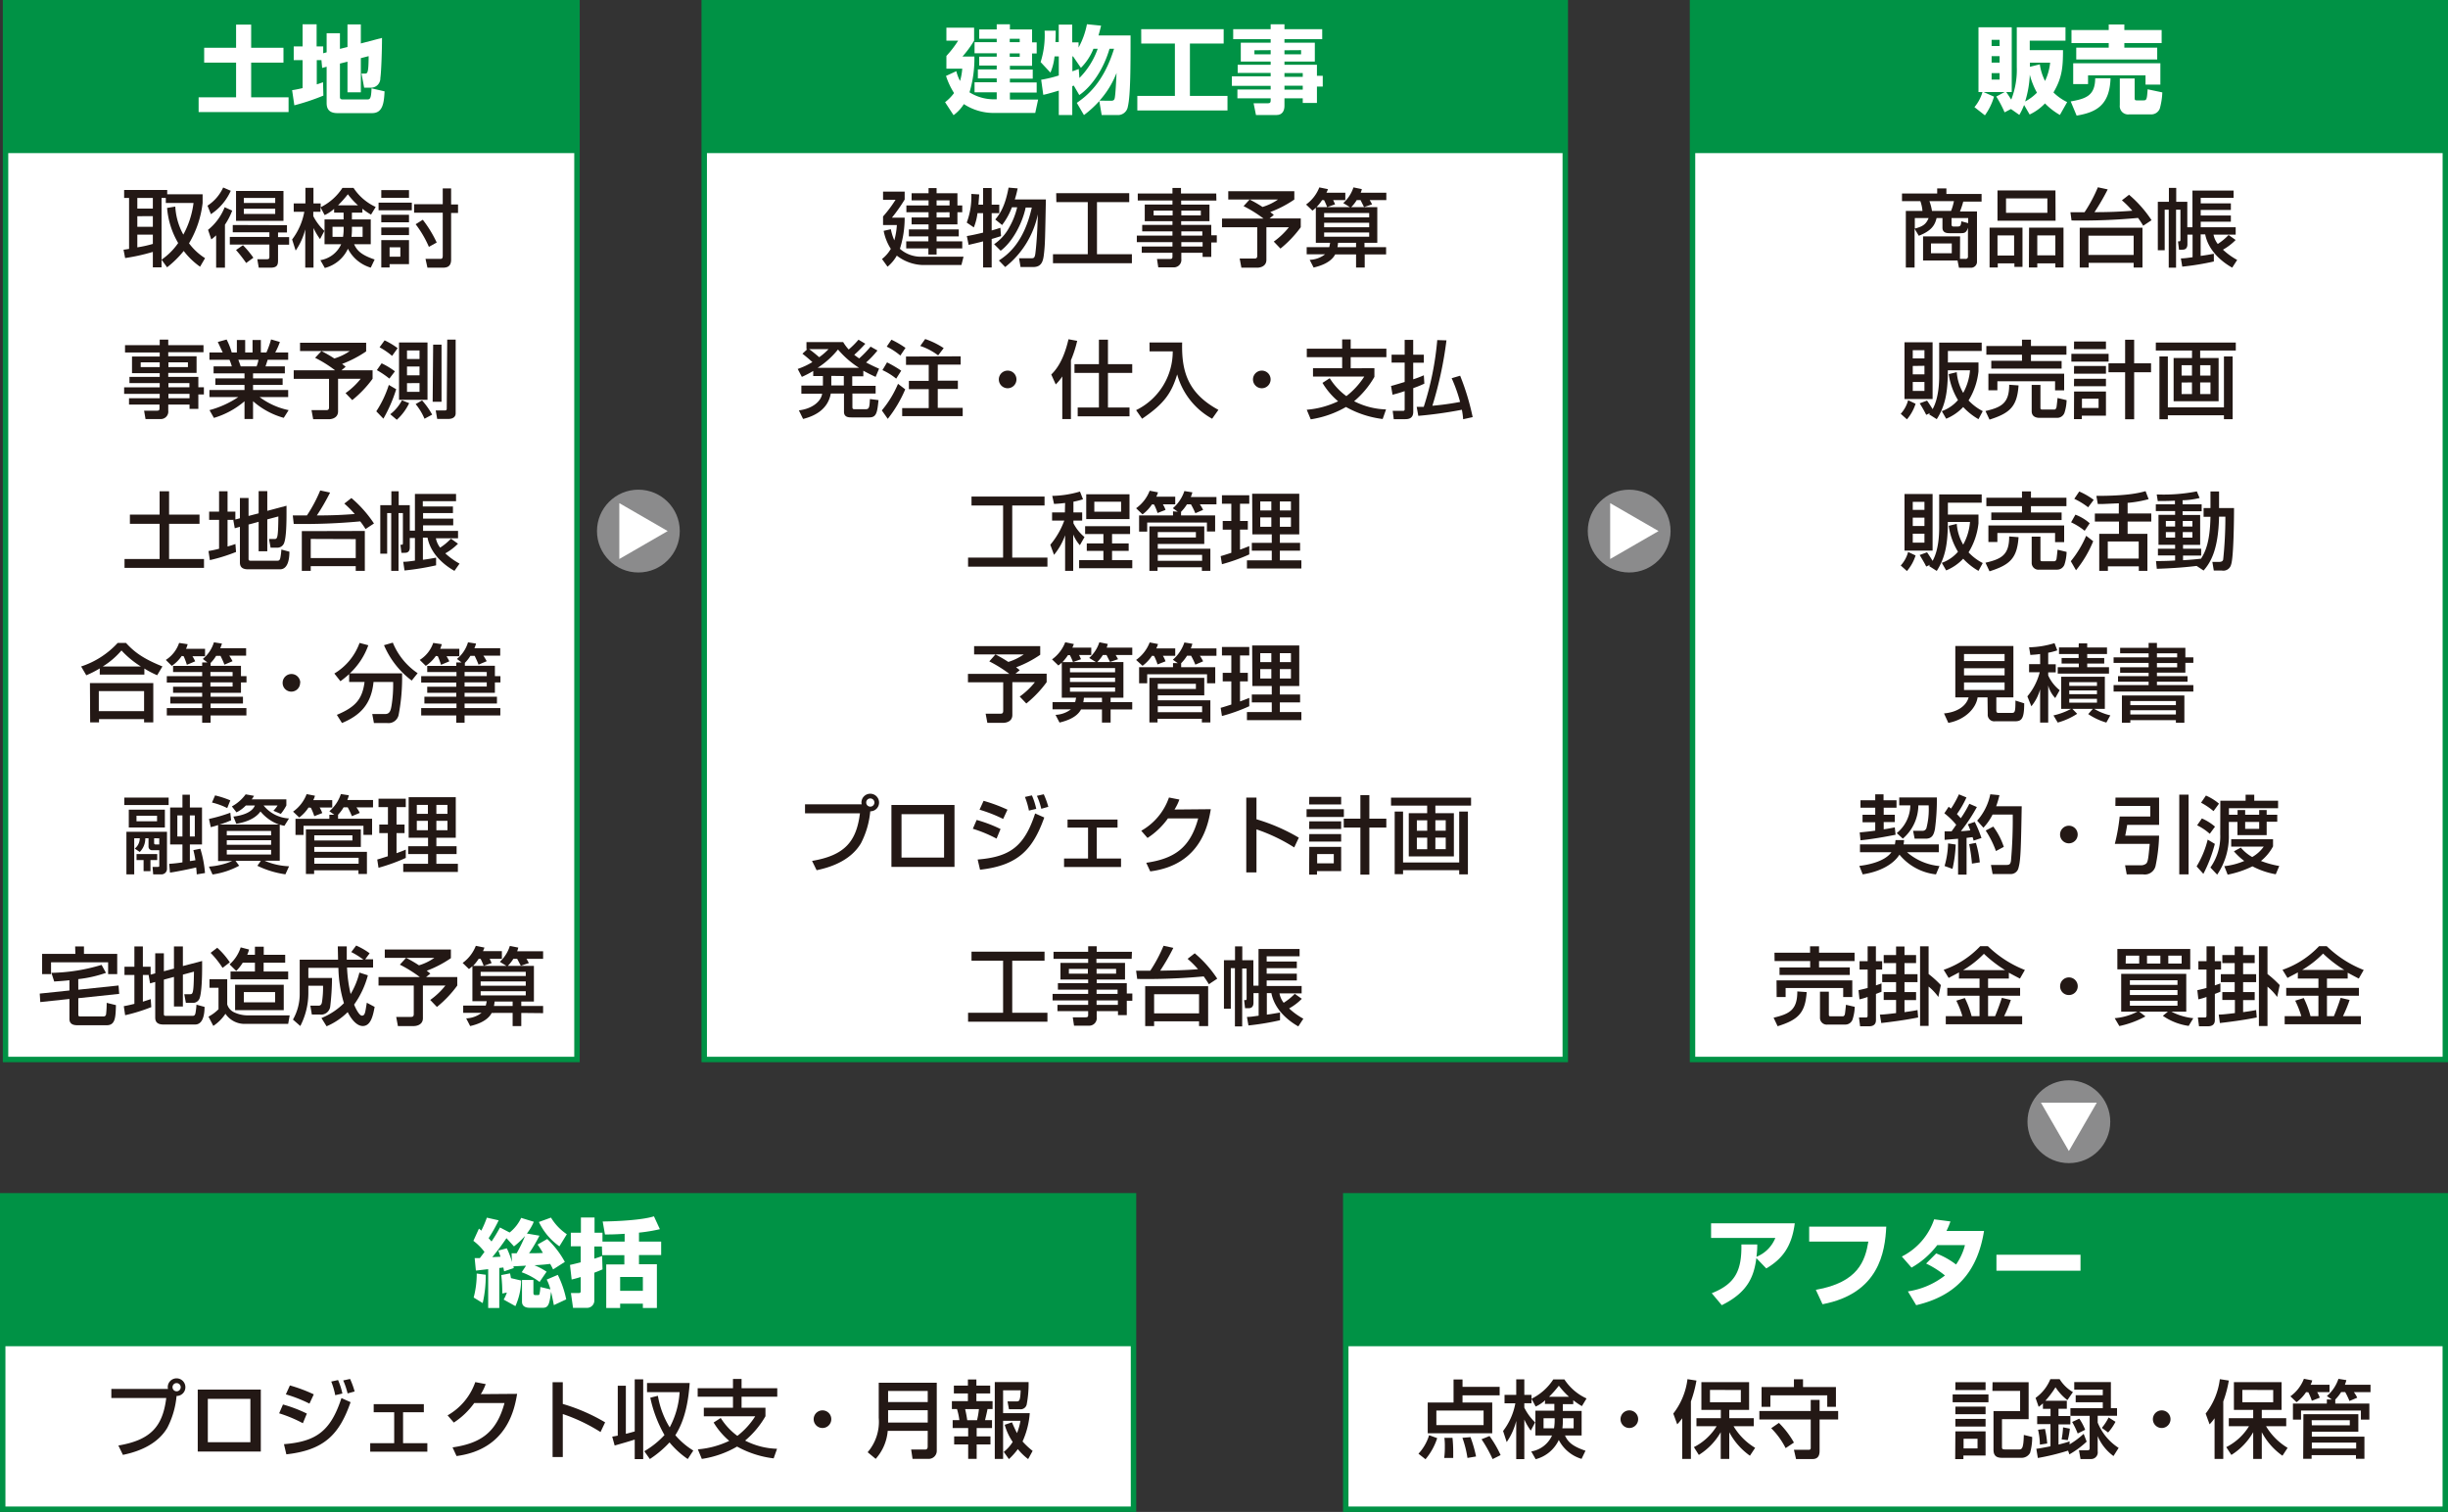 <svg xmlns="http://www.w3.org/2000/svg" viewBox="0 0 441.72 272.8"><rect x="0" y="0" width="441.72" height="272.8" fill="#333333" stroke="none"/><defs><style>.cls-1,.cls-3{fill:#fff;}.cls-1,.cls-2{stroke:#009245;stroke-miterlimit:10;}.cls-1{stroke-width:0.98px;}.cls-2{fill:#009245;stroke-width:0.41px;}.cls-4{fill:#231815;}.cls-5{fill:#8b8b8c;}</style></defs><title>jutaku_flow</title><g id="レイヤー_2" data-name="レイヤー 2"><g id="レイヤー_1-2" data-name="レイヤー 1"><rect class="cls-1" x="242.83" y="215.76" width="198.4" height="56.55"/><rect class="cls-2" x="242.83" y="215.76" width="198.4" height="26.93"/><path class="cls-3" d="M308.87,233.33c4.34-1.71,5.42-4.2,5.35-8.79l2.86,0c0,.6,0,1.05-.14,2.22a6.11,6.11,0,0,0,3.4-3.4H308.75v-2.64h15.1c-.55,4.25-2.28,6.45-5.14,8.14L316.92,227c-.43,3.26-1.49,6.15-6.24,8.49Z"/><path class="cls-3" d="M340.36,221.32c-.22,4.56-1.29,12.06-11.5,14l-1.21-2.6c7.65-1.34,8.89-5.22,9.48-8.7H326.45v-2.7Z"/><path class="cls-3" d="M349.37,226.15a14.28,14.28,0,0,1,3.58,2,10.59,10.59,0,0,0,1.61-3.5h-5a15.18,15.18,0,0,1-4.64,4.06l-1.75-2A11.69,11.69,0,0,0,349,220l2.94.38a13.09,13.09,0,0,1-.72,1.72H358c-1.19,7.41-5.06,11.71-12.24,13.39L344.26,233a14.17,14.17,0,0,0,6.69-2.87,16.65,16.65,0,0,0-3.4-2.15Z"/><path class="cls-3" d="M375.41,226.39v2.88H360.24v-2.88Z"/><path class="cls-4" d="M259.33,259.48a11.31,11.31,0,0,1-2.11,3.81l-1.27-1a8.52,8.52,0,0,0,1.92-3.34Zm11.27-7.72h-6.7v1.29h5.36v5.55H257.62v-5.55h4.66v-4.16h1.62v1.34h6.7Zm-11.42,2.74v2.63h8.52V254.5Zm2.91,4.92a25.71,25.71,0,0,1,.13,2.63c0,.38,0,.66,0,1H260.6a15.69,15.69,0,0,0,.11-2.05,11.69,11.69,0,0,0-.08-1.58Zm3.25-.12a23.24,23.24,0,0,1,1,3.49l-1.55.26a19,19,0,0,0-.91-3.63Zm3.43-.2a19.74,19.74,0,0,1,2,3.44l-1.44.72a24.64,24.64,0,0,0-2-3.58Z"/><path class="cls-4" d="M278.81,252.65a6.83,6.83,0,0,1-1.71,1.13l-.75-1.41v.81h-1.3v.8a9.68,9.68,0,0,0,1.95,2.66l-.78,1.48a10.82,10.82,0,0,1-1.17-2v7.14h-1.46v-6.89a11.56,11.56,0,0,1-1.72,3.82l-.65-2a11.62,11.62,0,0,0,2.21-5h-1.95v-1.51h2.11v-2.81h1.46v2.81h1.3v.69a9.88,9.88,0,0,0,3.93-3.49h2a9.48,9.48,0,0,0,4,3.44l-.84,1.38a12.75,12.75,0,0,1-1.56-1.06v.71H282v1.22h3.39V259h-3c.46,1,1.1,1.88,3.7,2.75l-.71,1.47a6.79,6.79,0,0,1-4.11-3.41,6.37,6.37,0,0,1-4.17,3.47l-.8-1.4a5,5,0,0,0,3.75-2.88h-3v-4.48h3.42v-1.22h-1.71Zm1.6,5.06a9.37,9.37,0,0,0,.11-1.82h-2v1.82Zm2.71-5.69a14.44,14.44,0,0,1-1.84-2,19.24,19.24,0,0,1-1.77,2Zm.83,5.69v-1.82H282a11.66,11.66,0,0,1-.08,1.82Z"/><path class="cls-4" d="M295.59,256.06a1.59,1.59,0,1,1-1.59-1.59A1.58,1.58,0,0,1,295.59,256.06Z"/><path class="cls-4" d="M303.54,255.89a9.21,9.21,0,0,1-.9,1.1l-.71-1.94a12.67,12.67,0,0,0,2.56-6.21l1.62.25a21.79,21.79,0,0,1-1,3.77v10.37h-1.57Zm2.11,5.21a10.27,10.27,0,0,0,4.1-3.77h-3.64v-1.45h4.4v-1.5H307v-5h8.61v5h-3.58v1.5h4.42v1.45h-3.64a11.24,11.24,0,0,0,3.89,3.9l-.94,1.42a12.22,12.22,0,0,1-3.73-4.24v4.82h-1.54v-4.82a11.61,11.61,0,0,1-3.95,4.1Zm2.9-10.32V253h5.57v-2.21Z"/><path class="cls-4" d="M331.68,254.58v1.54h-3.35v5.58c0,.44,0,1.55-1.25,1.55h-3l-.38-1.67h2.72a.29.29,0,0,0,.31-.32v-5.14h-9.27v-1.54h9.27v-2h1.6v2Zm-13.82-4.32h5.84v-1.4h1.64v1.4h5.94v3.57h-1.57v-2.07H319.45v2.07h-1.59Zm3.13,6.47a16.17,16.17,0,0,1,2.71,3.55l-1.5,1a13.88,13.88,0,0,0-2.6-3.59Z"/><path class="cls-4" d="M352.34,251.59h6.46V253h-6.46Zm.49-2.2h5.45v1.41h-5.45Zm0,4.41h5.45v1.36h-5.45Zm0,2.21h5.45v1.38h-5.45Zm0,2.25h5.45v4.36h-4v.64h-1.48Zm1.48,1.33v1.74h2.52v-1.74Zm5.23-10.2h6.51v6.67h-4.81V261c0,.39,0,.52.61.52h2.46c.53,0,.82-.17.87-2.62l1.51.37a10.29,10.29,0,0,1-.38,2.87,1.75,1.75,0,0,1-1.5.89h-3.38c-.7,0-1.72,0-1.72-1.44v-7h4.8v-3.63h-5Z"/><path class="cls-4" d="M373.17,261.73a42.08,42.08,0,0,1-5.46,1.33l-.27-1.66c.53-.07,1-.14,2.55-.45v-4h-2.4v-1.44H370v-1.31h-1.37v-1a7,7,0,0,1-.77.63l-.56-1.61a7.75,7.75,0,0,0,2.67-3.39h1.67a6.9,6.9,0,0,0,2.4,2.34l-1,1.45a9.59,9.59,0,0,1-2.14-2.32,17,17,0,0,1-1.83,2.43h3.87v1.45h-1.5v1.31h2.14V257h-2.14v3.64c1.08-.27,1.48-.4,2-.58l0,.54a15.15,15.15,0,0,0,2.54-1.9l.54,1.41a16.58,16.58,0,0,1-3.12,2.3ZM369,257.82a19,19,0,0,1,.4,2.63l-1.32.2a12.5,12.5,0,0,0-.33-2.69Zm4.49-.05a14.35,14.35,0,0,1-.38,2.07L372,259.7a14.33,14.33,0,0,0,.26-2.17Zm7.4-8.41v4.71H382v1.38h-3.49v1.22a9.78,9.78,0,0,0,3.78,4.57l-.93,1.47a8.62,8.62,0,0,1-2.85-3.59v2.75a1.2,1.2,0,0,1-1.22,1.38h-1.88l-.28-1.58h1.5c.35,0,.43-.11.43-.37v-5.85h-3.47v-1.38h5.84V253h-4.89v-1.27h4.89v-1h-5.15v-1.36Zm-5.7,6.61a9.65,9.65,0,0,1,1.06,2l-1.35.67a14.27,14.27,0,0,0-1-2.08Zm6.53.56a9.13,9.13,0,0,1-1.33,1.93l-1.13-.83a9.83,9.83,0,0,0,1.22-1.88Z"/><path class="cls-4" d="M391.65,256.06a1.59,1.59,0,1,1-1.59-1.59A1.58,1.58,0,0,1,391.65,256.06Z"/><path class="cls-4" d="M399.6,255.89a9.21,9.21,0,0,1-.9,1.1l-.71-1.94a12.58,12.58,0,0,0,2.56-6.21l1.62.25a20.87,20.87,0,0,1-1,3.77v10.37H399.6Zm2.11,5.21a10.2,10.2,0,0,0,4.1-3.77h-3.64v-1.45h4.4v-1.5h-3.48v-5h8.6v5h-3.57v1.5h4.41v1.45h-3.64a11.24,11.24,0,0,0,3.89,3.9l-.93,1.42a12,12,0,0,1-3.73-4.24v4.82h-1.55v-4.82a11.67,11.67,0,0,1-3.94,4.1Zm2.9-10.32V253h5.57v-2.21Z"/><path class="cls-4" d="M416.11,251.18a7,7,0,0,1-1.72,1.81l-1.11-1.06a6.92,6.92,0,0,0,2.44-3.16l1.5.29a3.27,3.27,0,0,1-.3.79h3.42v1.33h-2.23a4.81,4.81,0,0,1,.47,1l-1.43.56a10.54,10.54,0,0,0-.63-1.53Zm4.64,1.33-.88-.63a7,7,0,0,0,2.08-3.1l1.43.23a5.39,5.39,0,0,1-.27.84h4.63v1.33h-3a5.85,5.85,0,0,1,.6,1l-1.4.6a14.28,14.28,0,0,0-.77-1.61h-.73a8,8,0,0,1-1.06,1.35v.72h6.15v2.9H426v-1.64h-10.8v1.64h-1.46v-2.9h6.12v-.74Zm-5.12,2.65h9.91v3.16h-8.39v.89h9.49v4h-1.53v-.66h-8v.66h-1.52Zm1.52,2H424v-.92h-6.88Zm0,4.2h8v-1.07h-8Z"/><rect class="cls-1" x="0.49" y="215.76" width="204.04" height="56.55"/><rect class="cls-2" x="0.49" y="215.76" width="204.04" height="26.93"/><path class="cls-3" d="M87.65,230a22.47,22.47,0,0,1-.55,5.11l-1.63-1a16.56,16.56,0,0,0,.55-4.33Zm-2-3h.93c.29-.38.83-1.09.84-1.12a10.34,10.34,0,0,0-2-2l1-2.2c.17.14.22.17.43.36a20.64,20.64,0,0,0,1-2.34l2.13.48a27.42,27.42,0,0,1-1.81,3.22c.28.33.4.45.52.6a27.46,27.46,0,0,0,1.53-2.53l1.74.91a7.38,7.38,0,0,0,2.08-2.64l2.28.7a9.08,9.08,0,0,1-1.25,2.12l2.27.39a27.56,27.56,0,0,1-1.87,3.17c.36,0,1.87,0,2.49-.06A14.75,14.75,0,0,0,97,224.55l1.74-1a16.39,16.39,0,0,1,3.18,4.13l-2.12,1.36c-.19-.39-.32-.65-.53-1-.48.06-1.26.17-2.84.24a12.27,12.27,0,0,1,2.2,1.17l-1.27,1.85a11.84,11.84,0,0,0-3.23-1.75l.79-1.19-2.27.12c0,.07,0,.16.07.31l-1.76.59c0-.09-.12-.57-.13-.69l-.74.09V236h-2v-7c-.21,0-2,.24-2.22.24Zm5.8-1.77a14.11,14.11,0,0,1,.93,2.48l-.07-1.58h.91A25,25,0,0,0,94.74,223a13.51,13.51,0,0,1-2,1.88l-1.35-1.48c-.94,1.36-1.51,2.15-2.56,3.42l1.48-.07c-.12-.4-.24-.7-.39-1.12Zm-.57,9.25a6.9,6.9,0,0,0,.58-1.27l-.82.17a29.07,29.07,0,0,0-.19-3.32l1.58-.31c.07.28.1.47.17.86l1.83.43A11.54,11.54,0,0,1,93,235.66Zm9.06,1c-.14-.71-.22-1.17-.5-2.41-.29,2.06-.41,2.89-1.46,2.89H95.6c-.76,0-1.41-.26-1.41-1.1v-3.92h2.06v2.27c0,.17,0,.46.31.46H97c.16,0,.29,0,.34-.17a6.22,6.22,0,0,0,.16-1.29l1.82.43a8.71,8.71,0,0,0-.67-1.77l2-.85a18,18,0,0,1,1.52,4.42Zm1-10.61a11.31,11.31,0,0,1-3.7-4.39l2.18-.79a9.62,9.62,0,0,0,2.86,3Z"/><path class="cls-3" d="M108.61,224.9h-1.37v2.2c.7-.22,1.05-.34,1.41-.48l.07,2.41c-.36.15-.78.34-1.48.6v5a1.31,1.31,0,0,1-1.41,1.34H103.4l-.38-2.67h1.36c.33,0,.4-.07.4-.39v-2.5c-1,.31-1.29.36-1.63.45l-.3-2.63c.62-.14,1.19-.28,1.93-.47v-2.9H103v-2.44h1.82v-2.75h2.46v2.75h1.43v1.6h4v-1.41c-1.78.12-2.79.12-3.55.12l-.41-2.34c.29,0,6.53-.07,9.25-.93l1.07,2.32a30.2,30.2,0,0,1-3.77.62v1.62h4v2.42h-4v1.67h3.23V236H116v-.78H111.9V236h-2.51v-7.86h3.27v-1.67h-4Zm3.29,5.5v2.5H116v-2.5Z"/><path class="cls-4" d="M21.36,260.81c5.93-1,8-3.51,8.64-8.57H20.09V250.6H30.32a1.12,1.12,0,0,1-.05-.32,1.59,1.59,0,0,1,3.18,0,1.57,1.57,0,0,1-1.59,1.59,15.46,15.46,0,0,1-1.68,5.76c-1.67,2.8-4.78,4.21-8,4.87Zm9.77-10.53a.74.74,0,1,0,.73-.73A.73.73,0,0,0,31.13,250.28Z"/><path class="cls-4" d="M47.06,250.72V261.9H35.68V250.72Zm-1.88,1.67H37.5v7.83h7.68Z"/><path class="cls-4" d="M54.65,256.79A24.24,24.24,0,0,0,50.37,255l.69-1.59a24.27,24.27,0,0,1,4.31,1.64Zm-3.41,3.78c5.78-.47,8.41-2.31,10.37-8.32l1.65.74c-2,5.73-4.67,8.65-11.59,9.41Zm4.6-7.32a25.55,25.55,0,0,0-4.26-1.67l.73-1.61a27.85,27.85,0,0,1,4.31,1.61Zm4.65-1.52a13.62,13.62,0,0,0-.72-2.46L61,249a12.17,12.17,0,0,1,.78,2.43Zm2.23-.32a13.11,13.11,0,0,0-.79-2.34l1.24-.27a14.7,14.7,0,0,1,.82,2.26Z"/><path class="cls-4" d="M76.48,253.35v1.46H72.73v5.58h4.38v1.53H66.8v-1.53h4.33v-5.58h-3.7v-1.46Z"/><path class="cls-4" d="M93.31,251.49c-.44,2.57-1.7,10-10.93,11.22l-.72-1.56c5-.73,7.92-2.63,9.37-8H85.57a13.78,13.78,0,0,1-3.68,3.52l-1.13-1.3a11.07,11.07,0,0,0,5-6l1.88.36a9.33,9.33,0,0,1-.88,1.81Z"/><path class="cls-4" d="M101.55,249.39v3.92a33.23,33.23,0,0,1,7.64,3.32l-.83,1.75a31.43,31.43,0,0,0-6.81-3.25v7.76H99.71v-13.5Z"/><path class="cls-4" d="M110.47,259.21l1-.18v-9h1.46v8.67c.47-.11.9-.23,1.6-.43v-9.4h1.53v14.39h-1.53v-3.52c-1.6.5-1.83.56-3.62,1.07Zm8.24-7.37a16.05,16.05,0,0,0,2.13,5.7,15.44,15.44,0,0,0,1.79-6.36h-5.88v-1.65h7.7c-.19,2.62-.66,6.41-2.59,9.42a13.61,13.61,0,0,0,3.24,2.77l-1,1.53a15.68,15.68,0,0,1-3.29-3,19,19,0,0,1-3.55,3l-1-1.41a15.58,15.58,0,0,0,3.64-2.92,23.24,23.24,0,0,1-2.56-6.74Z"/><path class="cls-4" d="M130.05,255.84a11.66,11.66,0,0,0,3,3.23,13.74,13.74,0,0,0,3.22-3.53H127V254h5.26v-2h-6.37v-1.53h6.37v-1.67h1.55v1.67h6.44V252h-6.44v2h4.31v1.53a16.43,16.43,0,0,1-3.67,4.39,13.42,13.42,0,0,0,5.76,1.48l-.61,1.73A18.06,18.06,0,0,1,133,261a18,18,0,0,1-6.36,2.23l-.72-1.73a16.06,16.06,0,0,0,5.66-1.53,13.39,13.39,0,0,1-2.81-3.31Z"/><path class="cls-4" d="M150,256.06a1.59,1.59,0,1,1-1.59-1.59A1.58,1.58,0,0,1,150,256.06Z"/><path class="cls-4" d="M167.4,258.17h-7.22a8.63,8.63,0,0,1-2.17,5.05l-1.45-1.2a8.42,8.42,0,0,0,2-6.21v-6.33h10.47v12.21a1.45,1.45,0,0,1-1.45,1.53h-2.92l-.25-1.69H167c.13,0,.39-.07.39-.5Zm-7.15-5.2h7.15v-2h-7.15Zm0,3.7h7.15v-2.23h-7.15Z"/><path class="cls-4" d="M174.65,248.89h1.53V250h2.49v1.42h-2.49v1.39h2.92v1.42h-.91c-.07.41-.37,1.7-.45,2H179v1.43h-2.77v1.51h2.49v1.44h-2.49v2.61h-1.53v-2.61h-2.53v-1.44h2.53v-1.51H171.9v-1.43h1.21a11.43,11.43,0,0,0-.43-2h-.92v-1.42h2.89v-1.39h-2.53V250h2.53Zm-.5,5.35c.2.87.26,1.21.38,2h1.77a14.19,14.19,0,0,0,.34-2Zm8.45,2.39c.23.53.52,1.2.91,1.94a10.79,10.79,0,0,0,.62-2.22H181v6.88h-1.5V249.36h6.1a19.85,19.85,0,0,1-.35,4.08,1.12,1.12,0,0,1-1.19.83h-2l-.26-1.42h1.59c.51,0,.71,0,.78-2H181v4.12h4.81a15,15,0,0,1-1.3,5.11,14,14,0,0,0,1.82,1.7l-.81,1.48a10.57,10.57,0,0,1-1.86-1.8,12.39,12.39,0,0,1-1.61,1.8l-.93-1.3a6.78,6.78,0,0,0,1.61-1.8,10.62,10.62,0,0,1-1.44-3.09Z"/><rect class="cls-1" x="1" y="0.49" width="103.11" height="190.67"/><rect class="cls-2" x="1" y="0.49" width="103.11" height="26.93"/><path class="cls-3" d="M42.6,4.44h2.72V8.62h5.83V11.3H45.32v6.26h6.75v2.66H35.84V17.56H42.6V11.3H36.84V8.62H42.6Z"/><path class="cls-3" d="M58,10.85h-.84v4.37c.36-.1.58-.19,1.13-.38l.06,2.41A39.65,39.65,0,0,1,53.11,19l-.4-2.73c.46-.07.77-.12,1.89-.37V10.85H53V8.38H54.6v-4h2.53v4h1.19V9.61l.62-.17V6h2.4V8.82l1.36-.34V4.4h2.41V7.84l3.82-1c0,1.94-.12,6.06-.3,7.24A1.68,1.68,0,0,1,67,15.82H65.71l-.48-2.54h.55c.53,0,.72,0,.74-3.15l-1.41.36v6.16H62.7V11.13l-1.36.34v6.07c0,.19.09.4.47.4h4.37c.55,0,.79,0,.86-2l2.35.54c-.1,2.13-.34,3.93-2.25,3.93H60.88c-1.86,0-1.94-1.22-1.94-1.87v-6.5l-.81.22Z"/><path class="cls-4" d="M31.63,37.27a11.75,11.75,0,0,0,1.45,5.06,16,16,0,0,0,1.84-5.71h-5v-.9h-.77V48.23H27.58V45.45a35.42,35.42,0,0,1-5,1.11l-.29-1.51c.21,0,.79-.11,1-.14V35.72h-.89V34.28h7.77v.78h6.39v1.56a18.21,18.21,0,0,1-2.45,7.28A10.74,10.74,0,0,0,37,46.58l-.9,1.54a13.48,13.48,0,0,1-2.95-2.84,18.35,18.35,0,0,1-3,2.95l-1-1.38a11.65,11.65,0,0,0,3-3,14.78,14.78,0,0,1-2-6.33Zm-6.85-1.55v1.91h2.8V35.72Zm0,3.29v1.91h2.8V39Zm2.8,3.32h-2.8v2.3a21.5,21.5,0,0,0,2.8-.62Z"/><path class="cls-4" d="M37.44,37.11a7.75,7.75,0,0,0,2.83-3.28l1.37.59a9.85,9.85,0,0,1-3.58,4.22ZM41.9,38a12.22,12.22,0,0,1-1.31,2.54v7.76H39V42.46a9.11,9.11,0,0,1-.87.74l-.59-1.73a9.94,9.94,0,0,0,3-4.08Zm9.88,2.63v1.31H50.17v.84h2v1.37h-2v2.79c0,.83-.13,1.36-1.37,1.36H46.69l-.26-1.53h1.74c.43,0,.44-.18.44-.53V44.12H41.47V42.75h7.14v-.84H42V40.6Zm-.63-6.18v5.4H42.59v-5.4Zm-6.73,13a25.68,25.68,0,0,0-1.83-2.34l1.25-.87a17.28,17.28,0,0,1,1.88,2.26ZM44,35.71v.91h5.66v-.91Zm0,1.95v.94h5.66v-.94Z"/><path class="cls-4" d="M60.29,37.68a7.13,7.13,0,0,1-1.71,1.13l-.75-1.41v.81h-1.3V39a9.92,9.92,0,0,0,2,2.66l-.78,1.48a11.64,11.64,0,0,1-1.18-2v7.14H55.08v-6.9a11.75,11.75,0,0,1-1.73,3.83l-.64-2a11.76,11.76,0,0,0,2.2-5H53V36.7h2.11V33.89h1.45V36.7h1.3v.69a9.88,9.88,0,0,0,3.93-3.49h2a9.55,9.55,0,0,0,4,3.44l-.84,1.38a11.37,11.37,0,0,1-1.56-1.06v.71H63.5v1.22h3.4v4.48h-3c.46,1,1.1,1.88,3.7,2.75l-.7,1.47a6.77,6.77,0,0,1-4.12-3.41,6.33,6.33,0,0,1-4.17,3.47l-.8-1.41a5,5,0,0,0,3.75-2.87h-3V39.59H62V38.37H60.29Zm1.61,5.06a9.55,9.55,0,0,0,.1-1.82h-2v1.82Zm2.7-5.69a13.56,13.56,0,0,1-1.83-2,20.86,20.86,0,0,1-1.78,2Zm.83,5.69V40.92H63.5a11.66,11.66,0,0,1-.08,1.82Z"/><path class="cls-4" d="M68.31,36.56h6v1.38h-6Zm.49-2.26h5v1.39h-5Zm0,4.45h5v1.36h-5Zm0,2.29h5v1.38h-5Zm0,2.28h5v4.34H70.3v.6H68.8Zm1.5,1.3v1.7h1.94v-1.7Zm9.59-6.24H74.72V36.85h5.17V34H81.4v2.89h1.25v1.53H81.4v8.41c0,1.32-.78,1.47-1.57,1.47h-2.7l-.35-1.59H79.5c.37,0,.39-.32.39-.58Zm-3.6,1.27a21.41,21.41,0,0,1,2.51,4.11l-1.41.78A19.07,19.07,0,0,0,75,40.46Z"/><path class="cls-4" d="M28.8,88.64h1.71v4.21H36v1.66H30.51v6.35h6.3v1.6H22.47v-1.6H28.8V94.51H23.44V92.85H28.8Z"/><path class="cls-4" d="M42.21,93.8H41.06v4.81c.69-.21,1-.3,1.42-.46l.11,1.44a31.16,31.16,0,0,1-4.72,1.47l-.25-1.64c.49-.09.89-.15,1.91-.41V93.8H37.74V92.31h1.79V88.64h1.53v3.67h1.41v1.42l.82-.22V89.85h1.56v3.24l1.82-.47v-4h1.56v3.55l3.47-.92c0,.42,0,.72,0,1.26,0,1.27,0,4.64-.5,5.61a1.29,1.29,0,0,1-1.27.69H48.83l-.29-1.56h.94c.56,0,.71,0,.75-4.07l-2,.53v5.75H46.67V94.15l-1.82.49v6.23c0,.3.25.3.43.3H50c.33,0,.46-.07.57-.45a10.78,10.78,0,0,0,.2-1.57l1.45.39c0,1.66-.4,3.18-1.7,3.18H44.78c-.82,0-1.49-.24-1.49-1.23V95.05l-.93.26-.26-1.48Z"/><path class="cls-4" d="M52.83,93l2.55,0a25.76,25.76,0,0,0,2.4-4.51l1.78.38A39,39,0,0,1,57.17,93c2.57,0,4.59-.08,6.84-.26a19,19,0,0,0-1.88-1.88l1.28-1a21.76,21.76,0,0,1,4.07,4.59l-1.52,1A15.57,15.57,0,0,0,65,94.07a110.72,110.72,0,0,1-12,.46Zm13,2.8V103H64.19v-.85H56.07V103H54.46V95.83Zm-9.76,1.44v3.45h8.12V97.27Z"/><path class="cls-4" d="M72.76,101.36c.66,0,1.07-.07,2.11-.21V97.07h-.93V98.8c0,.94-.67.94-.93.94h-.58l-.17-1.45c.4,0,.44,0,.44-.35V92.57h-.79V103H70.59V92.57h-.73V99.9H68.62V91.15h2V88.64h1.32v2.51h2v4.59h.93V89.12h7.42v1.31h-6v.95h5.44v1.19H76.34v1h5.44v1.22H76.34v1h6.31v1.33h-4a4.05,4.05,0,0,0,.77,1.69,10.42,10.42,0,0,0,1.95-1.62l1.27.91a10.33,10.33,0,0,1-2.29,1.74,12.62,12.62,0,0,0,2.57,1.85L82,103c-1.79-1-4.28-3-4.86-6h-.83V101c1-.12,1.67-.26,2.38-.38V102a47.47,47.47,0,0,1-5.7.93Z"/><path class="cls-4" d="M18,120.6a18,18,0,0,1-2.43,1.24l-.93-1.59A15.53,15.53,0,0,0,21.24,116h1.49c1.37,1.49,2.88,2.76,6.58,4.24l-.95,1.59a16.79,16.79,0,0,1-2.31-1.21v1.09H18Zm-1.77,2.65H27.66v7.09H26v-.59H17.87v.59h-1.6Zm1.6,1.45v3.61H26V124.7Zm7.59-4.45a16.72,16.72,0,0,1-3.5-2.89,14.44,14.44,0,0,1-3.37,2.89Z"/><path class="cls-4" d="M32.79,118.35A6.66,6.66,0,0,1,31,120.14l-1.08-1.07A5.86,5.86,0,0,0,32.32,116l1.54.23a5.11,5.11,0,0,1-.29.83H37v1.34H34.72a7.17,7.17,0,0,1,.5.92l-1.5.63a13.07,13.07,0,0,0-.58-1.55Zm4.63,1.17-.82-.63a6.26,6.26,0,0,0,2-3l1.45.23a6.94,6.94,0,0,1-.31.84h4.67v1.34H41.37a10.1,10.1,0,0,1,.59,1l-1.46.62c-.19-.48-.32-.79-.71-1.59H39A6.81,6.81,0,0,1,38,119.62v.52h5.48V122h1v1.13h-1V125H38v.71h5.84v1.22H38v.83h6.46v1.33H38v1.3H36.48v-1.3H30.1v-1.33h6.38v-.83H30.73v-1.22h5.75V125H31.23v-1.1h5.25v-.75H30.1V122h6.38v-.75H31.23v-1.1h5.25v-.62Zm.55,1.72V122h4v-.75Zm0,1.88v.75h4v-.75Z"/><path class="cls-4" d="M54.15,123.2a1.58,1.58,0,0,1-1.59,1.59A1.56,1.56,0,0,1,51,123.2a1.59,1.59,0,1,1,3.18,0Z"/><path class="cls-4" d="M63,121.63a20.12,20.12,0,0,1-1.57,1.28l-1.1-1.39A10.65,10.65,0,0,0,64.88,116l1.58.42a12.81,12.81,0,0,1-3.33,5.07h9.42a35.42,35.42,0,0,1-.63,7.54,1.87,1.87,0,0,1-2.11,1.42H67.47l-.3-1.62h2.34c.87,0,1-.76,1.13-1.44a24,24,0,0,0,.3-4.35H67.4c-.4,4.13-2.52,6.08-5.69,7.41l-.93-1.47c3.31-1.39,4.6-2.78,5-5.94H63Zm11.29,1.16a15.62,15.62,0,0,1-5-6.38l1.59-.46a12.22,12.22,0,0,0,4.48,5.51Z"/><path class="cls-4" d="M78.65,118.35a7,7,0,0,1-1.82,1.79l-1.09-1.07A5.86,5.86,0,0,0,78.17,116l1.55.23a6.28,6.28,0,0,1-.29.83h3.45v1.34H80.57a8.63,8.63,0,0,1,.51.92l-1.5.63a15.38,15.38,0,0,0-.58-1.55Zm4.63,1.17-.83-.63a6.12,6.12,0,0,0,2-3l1.45.23a5.56,5.56,0,0,1-.3.84h4.66v1.34H87.22a10.7,10.7,0,0,1,.6,1l-1.47.62c-.18-.48-.32-.79-.7-1.59h-.77a6.49,6.49,0,0,1-1,1.27v.52H89.3V122h1v1.13h-1V125H83.83v.71h5.84v1.22H83.83v.83h6.45v1.33H83.83v1.3h-1.5v-1.3H76v-1.33h6.37v-.83H76.58v-1.22h5.75V125H77.09v-1.1h5.24v-.75H76V122h6.37v-.75H77.09v-1.1h5.24v-.62Zm.55,1.72V122h4v-.75Zm0,1.88v.75h4v-.75Z"/><path class="cls-4" d="M14.13,178.57l7.26-.76.12,1.51-7.38.78v3c0,.29.21.29.32.29h4.21a.43.43,0,0,0,.48-.4,16.63,16.63,0,0,0,.11-2.05l1.67.41c-.06,2.31-.14,3.63-1.67,3.63H14c-.4,0-1.47,0-1.47-1.13v-3.61l-5.26.56-.1-1.53,5.36-.56v-1.85c-.88.11-1.88.17-2.75.23l-.5-1.56a33.27,33.27,0,0,0,9.05-1.44l.79,1.44a22.72,22.72,0,0,1-5,1.13Zm-.57-7.81h1.59v1.34h6v3.66H19.51v-2.13H9.21v2.13H7.6V172.1h6Z"/><path class="cls-4" d="M26.92,175.91H25.78v4.82l1.42-.46.1,1.44a30.9,30.9,0,0,1-4.72,1.46l-.24-1.63c.49-.09.88-.16,1.91-.42v-5.21H22.46v-1.48h1.79v-3.67h1.53v3.67h1.4v1.42l.83-.23V172h1.56v3.24l1.82-.48v-4H33v3.54l3.47-.91c0,.41,0,.72,0,1.25,0,1.27-.05,4.65-.51,5.61a1.27,1.27,0,0,1-1.27.69H33.54l-.29-1.56h1c.55,0,.7,0,.75-4.07l-2,.54v5.75H31.39v-5.34l-1.82.49V183c0,.29.24.29.43.29h4.69c.32,0,.46-.06.57-.44a12.18,12.18,0,0,0,.19-1.58l1.46.4c0,1.65-.4,3.18-1.7,3.18H29.49c-.81,0-1.48-.25-1.48-1.24v-6.44l-.93.26-.26-1.48Z"/><path class="cls-4" d="M37.8,176.68H41v4.54a2.31,2.31,0,0,0,1.36,1.48,5.78,5.78,0,0,0,2.14.5h7.77L52,184.73H44.38a4.15,4.15,0,0,1-3.7-1.82,7.74,7.74,0,0,1-2.19,2.19l-.87-1.67a7.4,7.4,0,0,0,1.81-1.34v-3.87H37.8ZM39.2,171a14.06,14.06,0,0,1,2.27,2.63l-1.31,1A16.79,16.79,0,0,0,38,171.92Zm5.74.32a5.73,5.73,0,0,1-.33.95H46v-1.46h1.59v1.46h3.87v1.43H47.57v1.59H52v1.41H41.6v-1.41H46v-1.59h-2.2a8.89,8.89,0,0,1-1.17,1.49L41.43,174a6.92,6.92,0,0,0,2-3.07Zm6.26,6.36v4.58H42.42v-4.58ZM44,179v1.85h5.64V179Z"/><path class="cls-4" d="M58,183.68A12.23,12.23,0,0,0,62.06,181a23.77,23.77,0,0,1-1-6.37H55.64v1.82h4.27a46,46,0,0,1-.32,5.13,1.67,1.67,0,0,1-1.9,1.47H56.27L56,181.45h1.48c.49,0,.59-.43.62-.66a16.65,16.65,0,0,0,.19-2.94H55.64v1.27a13.06,13.06,0,0,1-1.45,6l-1.33-1.16a9.33,9.33,0,0,0,1.22-4.72v-6.09H61c0-.52-.05-2.2-.05-2.4h1.62c0,.58,0,.93,0,2.4h3a13.31,13.31,0,0,0-2.19-1.37l.89-1.18A12.84,12.84,0,0,1,66.7,172l-.8,1.08h1.42v1.49h-4.7a25.39,25.39,0,0,0,.65,4.78,13.86,13.86,0,0,0,1.58-3.87l1.53.49a16.28,16.28,0,0,1-2.48,5.28c0,.07.82,2,1.41,2s.59-.67.88-2.33l1.41.75c-.28,1.51-.67,3.45-2.14,3.45s-2.57-2.2-2.72-2.51a12.22,12.22,0,0,1-3.81,2.56Z"/><path class="cls-4" d="M73.28,172.82H69.43v-1.5H81.36v1.56A20.4,20.4,0,0,1,77,175.15a7.75,7.75,0,0,1,.65.52l-.77.62h5.63v1.53a20.37,20.37,0,0,1-3.67,3.86l-1.21-1.26a13.37,13.37,0,0,0,2.74-2.6H76.31v5.89c0,1.33-1.39,1.42-1.62,1.42H71.8l-.31-1.65h2.68c.37,0,.49-.14.49-.55v-5.11H68.3v-1.53h7.46a23.64,23.64,0,0,0-3.61-2.24Zm0,0a24.35,24.35,0,0,1,2.32,1.35,9.59,9.59,0,0,0,2.78-1.35Z"/><path class="cls-4" d="M94.06,182.76v2.37H92.5v-2.37H88.72c-.81,1.59-3,2.16-3.88,2.37l-.72-1.39a4.81,4.81,0,0,0,2.78-1H83.58v-1.3h4.07a6,6,0,0,0,.17-.79H85.24v-6.33a7.64,7.64,0,0,1-.62.52l-1.14-1.1a6.91,6.91,0,0,0,2.38-3.09l1.56.32c-.17.41-.2.5-.27.64h3.41V173H88.35c.11.2.14.28.36.76l-1.43.51h4.1l-1.19-.73A6.62,6.62,0,0,0,92,170.67l1.52.3a5,5,0,0,1-.2.66H98V173H95c.11.18.37.63.43.76l-1.45.49L93.32,173h-.69a7.17,7.17,0,0,1-1,1.27h4.71v6.44H94.06v.79H98v1.3ZM86.72,173h-.35a8.5,8.5,0,0,1-1,1.27h1.91A11.79,11.79,0,0,0,86.72,173Zm8.15,2.34H86.73v.76h8.14Zm0,1.74H86.73v.77h8.14Zm0,1.76H86.73v.76h8.14Zm-2.37,1.87H89.24a5.18,5.18,0,0,1-.11.79H92.5Z"/><path class="cls-4" d="M22.43,143.91h8v1.34h-8Zm.38,6.17h7.32v6.61a1,1,0,0,1-1.05,1.07H27.64l-.11-1.35h.92c.25,0,.29,0,.29-.26V153.4H27.52a.64.64,0,0,1-.72-.69v-1.46h-.58a3.46,3.46,0,0,1-1,2.47l-.9-.61a2.39,2.39,0,0,0,.9-1.86h-1v6.51H22.81Zm.43-4h6.51v3.22H23.24Zm1.39,1.1v1h3.71v-1Zm3.74,6.92v1.08H27.15v2H25.91v-2H24.64V154.1Zm-.56-2.85v.87c0,.24.2.24.29.24h.64v-1.11Zm7.69,6.51a11.79,11.79,0,0,0-.11-1.25c-.53.16-3.77.82-4.72.93l-.14-1.58a23.43,23.43,0,0,0,2.39-.27v-3.23H30.7V145.7h2.22v-2.31h1.34v2.31h2.19v6.66H34.26v3c.14,0,.8-.12,1-.15a15.41,15.41,0,0,0-.37-1.82l1.26-.26a20.08,20.08,0,0,1,.84,4.39ZM32,147.12v3.81h.92v-3.81Zm2.26,0v3.81h.89v-3.81Z"/><path class="cls-4" d="M39.35,148.86a11.87,11.87,0,0,1-1.32.38l-.32-1.48a28.66,28.66,0,0,0,3.85-1.12L41.7,148a15.05,15.05,0,0,1-2.08.77H50.33A7.87,7.87,0,0,1,47,146.41c-.38.54-1.45,1.75-4.36,2.22l-.53-1.3c1.3-.14,3.36-.64,3.88-2H44.36a5.94,5.94,0,0,1-1.69,1.24l-.83-1.07a7.62,7.62,0,0,0,2.49-2.18l1.5.27a3.82,3.82,0,0,1-.41.63h6.25v1.11a9.32,9.32,0,0,1-1,1.52l-1.34-.57a5.56,5.56,0,0,0,.76-.95H47.56a6.32,6.32,0,0,0,4.59,2.34L51.32,149a6.82,6.82,0,0,1-.84-.21v6.51H47.74a12.18,12.18,0,0,0,4.42,1l-.66,1.45a17,17,0,0,1-5.06-1.54l.63-.89H42.5l.66.88a14.49,14.49,0,0,1-4.81,1.58l-.65-1.42a13,13,0,0,0,4.19-1H39.35Zm-.54-5.35a17.56,17.56,0,0,1,2.75.9L41,145.8a12.55,12.55,0,0,0-2.75-1Zm2.11,7.2h8v-.79h-8Zm0,1.71h8v-.82h-8Zm0,1.76h8v-.84h-8Z"/><path class="cls-4" d="M55.67,145.7A7.05,7.05,0,0,1,54,147.5l-1.12-1.06a6.84,6.84,0,0,0,2.45-3.16l1.5.29a3.45,3.45,0,0,1-.31.8h3.43v1.33H57.68a5.33,5.33,0,0,1,.47,1l-1.44.56a10,10,0,0,0-.62-1.52ZM60.32,147l-.89-.63a7,7,0,0,0,2.08-3.1l1.44.22a5.39,5.39,0,0,1-.28.85h4.64v1.33h-3a5.18,5.18,0,0,1,.6,1l-1.41.59a14.73,14.73,0,0,0-.76-1.6H62a7.06,7.06,0,0,1-1,1.34v.72h6.14v2.91H65.58V149H54.77v1.64H53.32v-2.91h6.11V147Zm-5.12,2.64h9.91v3.17h-8.4v.88h9.5v4H64.68v-.66h-8v.66H55.2Zm1.51,2h6.88v-.92H56.71Zm0,4.2h8v-1.07h-8Z"/><path class="cls-4" d="M68.07,155.08c.43-.12.53-.15,1.91-.59v-4.18H68.44v-1.54H70v-3.14H68.3v-1.52h4.92v1.52H71.55v3.14H73v1.54H71.55v3.63c.52-.19,1-.35,1.67-.65v1.5a32.93,32.93,0,0,1-4.92,1.78Zm5.67-11.25h8.5v7.32h-3.5v1.53h3.65v1.42H78.74v1.75h3.88v1.47H72.76v-1.47h4.48V154.1H73.65v-1.42h3.59v-1.53h-3.5Zm1.47,1.39v1.62h2v-1.62Zm0,2.88v1.69h2V148.1Zm3.53-2.88v1.62h2v-1.62Zm0,2.88v1.69h2V148.1Z"/><path class="cls-4" d="M36.72,63.55H30.36v.73h5.11v3H30.36V68h5.43v1.87h1v1.3h-1v2.6H34.2V73H30.36V74.1A1.35,1.35,0,0,1,29,75.61H26.26L26,74.1h2.3c.45,0,.48-.15.48-.47V73H23.28V71.85h5.54v-.79H22.4V69.88h6.42v-.76H23.36V68h5.46v-.67h-5v-3h5v-.73H22.56V62.28h6.26v-1h1.54v1h6.36ZM25.39,65.37v.86h3.43v-.86Zm5,0v.86h3.52v-.86Zm0,3.75v.76h3.79v-.76Zm0,1.94v.79H34.2v-.79Z"/><path class="cls-4" d="M37.8,74A17.47,17.47,0,0,0,43,71.64H37.79V70.37h6.33v-.92H38.86V68.27h5.26v-.91H38.54V66.1h3.29a9.7,9.7,0,0,0-.42-1.19H37.79V63.6h2.4c-.11-.23-.6-1.27-.89-1.9l1.59-.44a12,12,0,0,1,.92,2.34h.93V61.35h1.5V63.6h1.33V61.35h1.5V63.6h1a15.81,15.81,0,0,0,.84-2.36l1.59.46a11.72,11.72,0,0,1-.84,1.9H52v1.31h-3.7c-.05.17-.32,1-.39,1.19H51.4v1.26H45.66v.91H51v1.18H45.66v.92H52v1.27H46.84A13.28,13.28,0,0,0,52.08,74l-.88,1.39a14,14,0,0,1-5.54-3v3.21H44.12v-3.2a15.07,15.07,0,0,1-5.52,3ZM43,64.91c.08.18.37,1,.43,1.19H46.3a5.88,5.88,0,0,0,.34-1.19Z"/><path class="cls-4" d="M58,63.34H54.14v-1.5H66.07V63.4a20.47,20.47,0,0,1-4.34,2.26c.18.14.41.32.64.52l-.76.63h5.62v1.53a20.31,20.31,0,0,1-3.67,3.85l-1.21-1.26a13.33,13.33,0,0,0,2.74-2.59H61v5.88c0,1.33-1.39,1.42-1.62,1.42H56.51L56.21,74h2.67c.37,0,.49-.14.49-.55v-5.1H53V66.81h7.46a21.9,21.9,0,0,0-3.6-2.25Zm0,0a24.77,24.77,0,0,1,2.33,1.34,9.83,9.83,0,0,0,2.78-1.34Z"/><path class="cls-4" d="M71.49,70.23a26.35,26.35,0,0,1-2.31,5.31L67.9,74.21a19.25,19.25,0,0,0,2.26-4.76Zm-2.63-4.68A13.61,13.61,0,0,1,71.26,67l-1,1.31A16.59,16.59,0,0,0,68,66.78Zm.54-4.14a13.16,13.16,0,0,1,2.35,1.41l-1,1.39a13.34,13.34,0,0,0-2.26-1.55Zm4.43,11.33a9.64,9.64,0,0,1-2.23,3l-1.18-1a7.44,7.44,0,0,0,2.1-2.52ZM72,61.79h5.14V72.13H72Zm1.44,1.44v1.54h2.26V63.23Zm0,2.9v1.59h2.26V66.13Zm0,3v1.57h2.26V69.12Zm2.72,3.11a14.17,14.17,0,0,1,1.82,2.57l-1.38.74A10.83,10.83,0,0,0,75,72.91Zm2-10.06h1.51V72.49H78.07Zm2.54-.9h1.52V74.59c0,.46-.3,1-1.36,1H78.89l-.27-1.54h1.73a.26.26,0,0,0,.26-.25Z"/><rect class="cls-1" x="127.07" y="0.49" width="155.37" height="190.67"/><rect class="cls-2" x="127.07" y="0.49" width="155.37" height="26.93"/><path class="cls-3" d="M179.85,17.92V16.66h-4V14.84h4v-.69h-3.4V12.52h3.4v-.69h-3.16v-1.6h3.16V9.61h-4v-2h4V7h-3.16V5.31h3.16V4.38h2.38v.93h4V7.65h.83v2h-.83v2.22h-4v.69h4.12v1.63h-4.12v.69h4.83v1.82h-4.83v1.26h5.09l-.52,2.42h-7.48a9.78,9.78,0,0,1-5.4-1.6,7.28,7.28,0,0,1-1.86,2l-1.53-2.34a8.42,8.42,0,0,0,1.62-1.65,13.54,13.54,0,0,1-1.45-3.09l1.86-.86a7.88,7.88,0,0,0,.67,1.77,10.61,10.61,0,0,0,.4-2.22h-2.86V10.09a18.92,18.92,0,0,0,2.12-2.75h-2.12V5h5V7.34a18.94,18.94,0,0,1-2.1,2.86h2.15a21.16,21.16,0,0,1-.88,6.46,8.34,8.34,0,0,0,4.34,1.26ZM184,7h-1.8v.61H184Zm0,2.64h-1.8v.62H184Z"/><path class="cls-3" d="M194.3,18.56c1.77-1.23,4.8-3.56,6.72-9.76h-.82c-1,3.48-3.07,6.71-5.45,8.35l-1-1.71-.27.11v5.21h-2.43V16.35c-1.86.55-2.23.64-2.8.76l-.38-2.72a23.37,23.37,0,0,0,3.18-.77V10.18h-.77a9.68,9.68,0,0,1-.74,2.92l-1.77-1.9a15.94,15.94,0,0,0,.72-5.66l2,0c0,.58,0,1-.05,2.05h.6V4.44h2.43v3.2h1.15v.94a14.6,14.6,0,0,0,1.51-4.21l2.55.26c-.11.44-.21.89-.47,1.77H204c0,5.38,0,10.83-.49,12.83a1.8,1.8,0,0,1-1.72,1.53h-3l-.43-2.53a18.87,18.87,0,0,1-2.77,2.53Zm3-9.76a10.14,10.14,0,0,1-2.26,3.44l-1.41-2.06h-.13v2.68c.32-.1.55-.19,1.15-.41l.12,1.62a14.08,14.08,0,0,0,3.3-5.27Zm3,9.38c.44,0,.74,0,.84-.47.14-.6.27-3.23.33-4.55a16.32,16.32,0,0,1-3.07,5Z"/><path class="cls-3" d="M205.92,5.26H220.8v2.6h-6.09V17.3h6.78v2.63H205.22V17.3H212V7.86h-6.07Z"/><path class="cls-3" d="M238.58,7.07h-6.81V7.7h5.48v3.41h-5.48v.57h5.86v2h1.05v1.94h-1.05v2.95h-2.56v-.83h-3.3v1.38c0,.84-.38,1.63-1.41,1.63h-3.73l-.43-2.12h2.63c.36,0,.45-.17.45-.48v-.41h-6V16.15h6v-.66h-7V13.77h7v-.61h-5.95V11.68h5.95v-.57h-5.39V7.7h5.39V7.07h-6.76V5.26h6.76V4.38h2.49v.88h6.81Zm-12.23,2V9.8h2.93V9.05Zm5.42,0V9.8h3V9.05Zm0,4.11v.68h3.3v-.68Zm0,2.28v.71h3.3v-.71Z"/><path class="cls-4" d="M160.75,41.36a9,9,0,0,0,.62,2,12.81,12.81,0,0,0,.46-2.76h-2.49V39.05a21.89,21.89,0,0,0,2.25-3h-2.25V34.57h3.9V36a29,29,0,0,1-2.3,3.27h2.3a18.5,18.5,0,0,1-.86,5.62,5.69,5.69,0,0,0,3.84,1.43h7.64l-.38,1.49h-7.15a8.05,8.05,0,0,1-4.51-1.69,7.16,7.16,0,0,1-1.67,2l-1-1.39a6.36,6.36,0,0,0,1.59-1.83,9.13,9.13,0,0,1-1.29-3.25ZM169,33.93v.94h3.76v2.2h.87V38.3h-.87v2.18H169v.91h4v1.26h-4v.9h4.63v1.27H169v1.11h-1.48V44.82h-4V43.55h4v-.9H164V41.39h3.55v-.91h-3.06V39.24h3.06V38.3h-4V37.07h4v-.92h-3.06V34.87h3.06v-.94Zm0,2.22v.92h2.34v-.92Zm0,2.15v.94h2.34V38.3Z"/><path class="cls-4" d="M176.38,38.46a10.3,10.3,0,0,1-.66,2.57l-1.28-.87a13.44,13.44,0,0,0,.83-5.17l1.42.09c-.05.67-.09,1.28-.14,1.85h.84v-3h1.55v3h1.37v1.53h-1.37v3.12c.79-.22,1.07-.31,1.57-.48l.12,1.5c-.91.29-1.21.38-1.69.52v5.14h-1.55V43.55c-.79.21-1.65.41-2.61.63l-.32-1.59c.58-.1,1.3-.22,2.93-.62V38.46ZM180.24,47c1.63-1.06,4.52-3.25,5.94-9.55h-1.11c-.58,2.79-2.34,6.18-4.51,7.79l-1.18-1.18a8.49,8.49,0,0,0,2.71-3,13.57,13.57,0,0,0,1.45-3.66h-.95a12.37,12.37,0,0,1-1.77,3.2l-1.23-1c.92-1.1,1.79-2.49,2.4-5.75l1.64.14c-.11.49-.23,1.09-.52,2h5.61c-.14,7.08-.15,7.88-.3,9.38s-.29,2.81-2,2.81h-2.27l-.27-1.58H186c.49,0,.69,0,.81-.79.15-1.1.37-3.56.46-7.14a16.34,16.34,0,0,1-5.89,9.51Z"/><path class="cls-4" d="M190.58,34.85h13.18v1.62h-5.82v9.4h6.3v1.62H190V45.87h6.28v-9.4h-5.67Z"/><path class="cls-4" d="M219.49,36.18h-6.36v.73h5.11v3h-5.11v.67h5.43v1.87h1v1.3h-1v2.6H217v-.74h-3.84v1.12a1.35,1.35,0,0,1-1.33,1.51H209l-.23-1.51h2.31c.44,0,.48-.15.48-.47v-.65h-5.54V44.48h5.54v-.79h-6.43V42.51h6.43v-.76h-5.46V40.58h5.46v-.67h-5v-3h5v-.73h-6.26V34.91h6.26v-1h1.54v1h6.36ZM208.16,38v.86h3.43V38Zm5,0v.86h3.52V38Zm0,3.75v.76h3.79v-.76Zm0,1.94v.79H217v-.79Z"/><path class="cls-4" d="M225.48,36h-3.85v-1.5h11.92V36a20.24,20.24,0,0,1-4.34,2.26c.18.14.41.32.64.52l-.76.63h5.62V41a20.56,20.56,0,0,1-3.66,3.85l-1.21-1.26A13.53,13.53,0,0,0,232.57,41h-4.06v5.88c0,1.33-1.39,1.42-1.62,1.42H224l-.31-1.65h2.68c.36,0,.49-.14.49-.55V41H220.5V39.44H228a22.64,22.64,0,0,0-3.61-2.25Zm0,0a22.44,22.44,0,0,1,2.33,1.34A9.83,9.83,0,0,0,230.6,36Z"/><path class="cls-4" d="M246.25,45.9v2.37h-1.56V45.9h-3.77c-.81,1.59-3,2.16-3.89,2.37l-.71-1.39a4.76,4.76,0,0,0,2.78-1h-3.32V44.6h4.07c.07-.27.1-.44.16-.79h-2.58V37.48a5.66,5.66,0,0,1-.61.52l-1.15-1.1a6.91,6.91,0,0,0,2.39-3.09l1.56.32a4.93,4.93,0,0,1-.28.64h3.41V36.1h-2.2a7.64,7.64,0,0,1,.35.77l-1.42.5h4.1l-1.2-.73a6.57,6.57,0,0,0,1.84-2.83l1.51.31a3.77,3.77,0,0,1-.2.65h4.62V36.1h-3c.11.19.37.63.43.77l-1.45.49-.63-1.26h-.69a6.26,6.26,0,0,1-1,1.27h4.71v6.44h-2.31v.79h3.9v1.3Zm-7.34-9.8h-.35a8.5,8.5,0,0,1-1,1.27h1.91A9.32,9.32,0,0,0,238.91,36.1Zm8.15,2.34h-8.13v.77h8.13Zm0,1.75h-8.13V41h8.13Zm0,1.75h-8.13v.77h8.13Zm-2.37,1.87h-3.25a6.54,6.54,0,0,1-.11.79h3.36Z"/><path class="cls-4" d="M175.3,89.59h13.18v1.62h-5.83v9.4H189v1.63H174.68v-1.63H181v-9.4H175.3Z"/><path class="cls-4" d="M192.19,90.75c-1.06.13-1.47.14-2,.17l-.32-1.45a18.58,18.58,0,0,0,5-.78l.55,1.39a13.47,13.47,0,0,1-1.73.44v1.93h1.58v1.48h-1.58v.48a7.92,7.92,0,0,0,2,2.49l-.84,1.47a7,7,0,0,1-1.2-1.93V103h-1.46V96.58a11.74,11.74,0,0,1-2,3.53l-.67-1.82a14.49,14.49,0,0,0,2.52-4.36h-2.2V92.45h2.31Zm11.72,4.19v1.41h-3.25v1.7h3v1.34h-3v1.68h3.65v1.46h-9.59v-1.46h4.38V99.39h-3V98.05h3v-1.7h-3.3V94.94Zm-.1-5.76v4.48H196V89.18Zm-6.35,1.34v1.81h4.83V90.52Z"/><path class="cls-4" d="M207.87,91a7.17,7.17,0,0,1-1.71,1.81L205,91.7a6.94,6.94,0,0,0,2.45-3.16l1.5.29a4,4,0,0,1-.31.79h3.42V91h-2.23a4.86,4.86,0,0,1,.48,1l-1.44.56a9.53,9.53,0,0,0-.63-1.53Zm4.65,1.33-.89-.63a7,7,0,0,0,2.08-3.1l1.44.23a5.72,5.72,0,0,1-.28.84h4.63V91h-3a5.82,5.82,0,0,1,.59,1l-1.4.6A14.28,14.28,0,0,0,214.9,91h-.73a7.51,7.51,0,0,1-1.06,1.35V93h6.15v2.9h-1.48V94.28H207v1.64h-1.46V93h6.12v-.74Zm-5.12,2.65h9.9v3.16h-8.39V99h9.49v4h-1.53v-.65h-8V103H207.4Zm1.51,2h6.88V96h-6.88Zm0,4.2h8v-1.07h-8Z"/><path class="cls-4" d="M220.26,100.34c.43-.12.54-.15,1.92-.6V95.57h-1.55V94h1.55V90.89h-1.69V89.36h4.93v1.53h-1.67V94h1.41v1.55h-1.41v3.62c.52-.18.95-.35,1.67-.64v1.5a32,32,0,0,1-4.93,1.77Zm5.68-11.25h8.5v7.32h-3.5v1.53h3.65v1.42h-3.65v1.74h3.88v1.47H225V101.1h4.48V99.36h-3.6V97.94h3.6V96.41h-3.5Zm1.46,1.39V92.1h2V90.48Zm0,2.87v1.7h2v-1.7Zm3.54-2.87V92.1h2V90.48Zm0,2.87v1.7h2v-1.7Z"/><path class="cls-4" d="M179.62,118.08h-3.85v-1.5H187.7v1.56a19.8,19.8,0,0,1-4.35,2.26c.19.14.42.32.65.52l-.77.63h5.63v1.53a20.33,20.33,0,0,1-3.67,3.85L184,125.68a13.64,13.64,0,0,0,2.74-2.6h-4.07V129c0,1.33-1.39,1.42-1.62,1.42h-2.89l-.31-1.65h2.68c.37,0,.49-.14.49-.55v-5.11h-6.36v-1.53h7.46a23.42,23.42,0,0,0-3.61-2.25Zm0,0a24.35,24.35,0,0,1,2.32,1.35,10,10,0,0,0,2.78-1.35Z"/><path class="cls-4" d="M200.4,128v2.37h-1.56V128h-3.78c-.81,1.59-3,2.15-3.88,2.37l-.72-1.39a4.9,4.9,0,0,0,2.78-1h-3.32v-1.3H194a6.52,6.52,0,0,0,.17-.8h-2.58v-6.33a5,5,0,0,1-.62.52l-1.14-1.1a6.78,6.78,0,0,0,2.38-3.09l1.56.32c-.17.42-.2.51-.27.65h3.41v1.33h-2.21c.11.2.14.27.36.76l-1.43.51h4.1l-1.19-.74a6.49,6.49,0,0,0,1.83-2.83l1.52.31a5.5,5.5,0,0,1-.2.66h4.62v1.33h-3c.11.18.37.62.43.76l-1.45.49-.63-1.25H199a7.17,7.17,0,0,1-1,1.27h4.71v6.43H200.4v.8h3.9V128Zm-7.34-9.8h-.35a9.65,9.65,0,0,1-1,1.27h1.91A11,11,0,0,0,193.06,118.22Zm8.15,2.34h-8.14v.76h8.14Zm0,1.74h-8.14v.76h8.14Zm0,1.76h-8.14v.76h8.14Zm-2.37,1.86h-3.26a5.14,5.14,0,0,1-.11.8h3.37Z"/><path class="cls-4" d="M207.87,118.32a7.17,7.17,0,0,1-1.71,1.81L205,119.07a6.94,6.94,0,0,0,2.45-3.16l1.5.29a4,4,0,0,1-.31.79h3.42v1.33h-2.23a4.86,4.86,0,0,1,.48,1l-1.44.56a9.53,9.53,0,0,0-.63-1.53Zm4.65,1.33-.89-.62a7.11,7.11,0,0,0,2.08-3.11l1.44.23a5,5,0,0,1-.28.84h4.63v1.33h-3a5.82,5.82,0,0,1,.59,1l-1.4.6a14.28,14.28,0,0,0-.77-1.61h-.73a7.16,7.16,0,0,1-1.06,1.35v.72h6.15v2.9h-1.48v-1.63H207v1.63h-1.46v-2.9h6.12v-.74Zm-5.12,2.65h9.9v3.16h-8.39v.89h9.49v4h-1.53v-.66h-8v.66H207.4Zm1.51,2h6.88v-.92h-6.88Zm0,4.2h8v-1.07h-8Z"/><path class="cls-4" d="M220.26,127.71c.43-.12.54-.15,1.92-.59v-4.18h-1.55V121.4h1.55v-3.14h-1.69v-1.53h4.93v1.53h-1.67v3.14h1.41v1.54h-1.41v3.62c.52-.18.95-.35,1.67-.64v1.5a32,32,0,0,1-4.93,1.77Zm5.68-11.25h8.5v7.32h-3.5v1.53h3.65v1.42h-3.65v1.75h3.88v1.46H225v-1.46h4.48v-1.75h-3.6v-1.42h3.6v-1.53h-3.5Zm1.46,1.39v1.62h2v-1.62Zm0,2.87v1.7h2v-1.7Zm3.54-2.87v1.62h2v-1.62Zm0,2.87v1.7h2v-1.7Z"/><path class="cls-4" d="M175.3,171.71h13.18v1.62h-5.83v9.4H189v1.62H174.68v-1.62H181v-9.4H175.3Z"/><path class="cls-4" d="M204.2,173h-6.36v.73H203v3h-5.11v.67h5.43v1.86h1v1.3h-1v2.6h-1.59v-.73h-3.84v1.12a1.35,1.35,0,0,1-1.33,1.51h-2.76l-.23-1.51h2.31c.44,0,.47-.16.47-.48v-.64h-5.54v-1.13h5.54v-.8h-6.42v-1.17h6.42v-.77h-5.46v-1.16h5.46v-.67h-5v-3h5V173h-6.25v-1.27h6.25v-1h1.54v1h6.36Zm-11.33,1.81v.86h3.43v-.86Zm5,0v.86h3.52v-.86Zm0,3.75v.77h3.79v-.77Zm0,1.94v.8h3.84v-.8Z"/><path class="cls-4" d="M205,175.15h2.55a26.07,26.07,0,0,0,2.4-4.51l1.77.38a38.3,38.3,0,0,1-2.38,4.12c2.57-.05,4.58-.08,6.83-.27a16.68,16.68,0,0,0-1.88-1.87l1.29-1a21.1,21.1,0,0,1,4.06,4.58l-1.51,1c-.23-.38-.48-.78-.93-1.41a110.91,110.91,0,0,1-12,.46Zm13,2.79v7.19h-1.64v-.86h-8.11v.86h-1.61v-7.19Zm-9.75,1.44v3.46h8.11v-3.46Z"/><path class="cls-4" d="M225,183.48c.66,0,1.07-.08,2.11-.22v-4.08h-.93v1.73c0,1-.68,1-.94,1h-.58l-.17-1.46c.4,0,.45,0,.45-.35v-5.36h-.8v10.45h-1.31V174.69h-.74V182h-1.24v-8.75h2v-2.5h1.31v2.5h2v4.59h.93v-6.62h7.41v1.32h-5.94v.94H234v1.2h-5.44v1H234v1.22h-5.44v1h6.31v1.33h-4a3.9,3.9,0,0,0,.76,1.7,10.92,10.92,0,0,0,2-1.62l1.27.9a10,10,0,0,1-2.29,1.74,12.25,12.25,0,0,0,2.57,1.85l-.91,1.39c-1.79-1-4.28-3-4.86-6h-.82v3.88c.94-.12,1.66-.26,2.38-.38v1.39a47.65,47.65,0,0,1-5.7.94Z"/><path class="cls-4" d="M146.53,155.33c5.93-1,8-3.52,8.64-8.58h-9.91v-1.63h10.23a1.12,1.12,0,0,1-.05-.32,1.59,1.59,0,1,1,3.18,0,1.57,1.57,0,0,1-1.59,1.58,15.56,15.56,0,0,1-1.68,5.77c-1.67,2.8-4.78,4.2-8,4.86Zm9.77-10.53a.74.74,0,1,0,.73-.74A.73.73,0,0,0,156.3,144.8Z"/><path class="cls-4" d="M172.23,145.24v11.17H160.85V145.24Zm-1.88,1.66h-7.68v7.83h7.68Z"/><path class="cls-4" d="M179.82,151.31a24.52,24.52,0,0,0-4.28-1.78l.69-1.59a25.13,25.13,0,0,1,4.31,1.64Zm-3.41,3.77c5.78-.47,8.41-2.3,10.37-8.31l1.65.73c-2.05,5.73-4.67,8.65-11.59,9.42Zm4.6-7.32a26.46,26.46,0,0,0-4.26-1.67l.73-1.6a29.31,29.31,0,0,1,4.31,1.6Zm4.65-1.51a13.62,13.62,0,0,0-.72-2.46l1.26-.28a12.61,12.61,0,0,1,.78,2.43Zm2.23-.32a12.49,12.49,0,0,0-.79-2.34l1.24-.28a15.5,15.5,0,0,1,.82,2.26Z"/><path class="cls-4" d="M201.65,147.87v1.45H197.9v5.58h4.38v1.53H192V154.9h4.33v-5.58h-3.7v-1.45Z"/><path class="cls-4" d="M218.48,146c-.44,2.57-1.7,10.05-10.93,11.22l-.72-1.55c5-.74,7.92-2.63,9.37-8h-5.46a13.62,13.62,0,0,1-3.68,3.52l-1.13-1.3a11,11,0,0,0,5-6l1.88.37a9,9,0,0,1-.88,1.8Z"/><path class="cls-4" d="M226.72,143.91v3.91a33.68,33.68,0,0,1,7.64,3.32l-.83,1.76a31.46,31.46,0,0,0-6.81-3.26v7.77h-1.84v-13.5Z"/><path class="cls-4" d="M235.76,146h6.73v1.4h-6.73Zm.49-2.22H242v1.36h-5.78Zm0,4.42H242v1.37h-5.78Zm0,2.29H242v1.35h-5.78Zm0,2.31H242v4.37h-4.36v.63h-1.42Zm1.42,1.3v1.67h3v-1.67Zm9.42-6.39h3.06v1.6h-3.06v8.49h-1.62v-8.49h-3v-1.6h3v-4.25h1.62Z"/><path class="cls-4" d="M265.44,145.36H259v1.36h3.34v7.8H254.2v-7.8h3.32v-1.36H251v-1.44h14.44Zm-13.78,1.07h1.51v9.19H263.3v-9.19h1.57v11.33H263.3V157H253.17v.72h-1.51Zm4,1.58v1.88h1.87V148Zm0,3.13v2.08h1.87v-2.08ZM259,148v1.88h1.87V148Zm0,3.13v2.08h1.87v-2.08Z"/><path class="cls-4" d="M158.33,63.24a16.88,16.88,0,0,1-2.05,2.16c1,.52,1.68.84,2.34,1.12L158,68c-.6-.27-1.21-.56-2.22-1.11v1h-2v1.72H158V71h-4.19v2.46c0,.34.15.37.41.37h2c.64,0,.67-.4.75-1.83l1.55.19c-.23,2.3-.39,3.12-1.67,3.12h-3.2c-.47,0-1.36,0-1.36-1V71h-2.38c-.49,2.71-2.63,4-5,4.59l-.76-1.55c2.38-.27,4-1.6,4.2-3H144.6V69.57h3.89V67.85h-1.75v-.92A18.13,18.13,0,0,1,144.69,68l-.75-1.43a13.57,13.57,0,0,0,2.65-1.24c-.08-.06-.87-.8-1.8-1.51l.87-.8h-.14V61.72h6.62a8.44,8.44,0,0,0,1,1.34,15.23,15.23,0,0,0,1.77-1.77l1.23.73a24.89,24.89,0,0,1-2,2c.29.23.49.37.89.65a19.16,19.16,0,0,0,2.06-2.13ZM146,63c.78.54,1.74,1.39,1.82,1.45A11.69,11.69,0,0,0,149.5,63Zm9,3.36a16.67,16.67,0,0,1-3.79-3.3,15.37,15.37,0,0,1-3.67,3.3Zm-5,1.46v1.72h2.26V67.85Z"/><path class="cls-4" d="M163.34,70.25a23,23,0,0,1-3.15,5.32l-1.07-1.52a18.81,18.81,0,0,0,2.92-4.8Zm-3.28-4.87a23.07,23.07,0,0,1,2.56,1.5l-.91,1.44a11.29,11.29,0,0,0-2.48-1.54Zm.79-4.09a16.89,16.89,0,0,1,2.54,1.48l-.93,1.38A12,12,0,0,0,160,62.54Zm12.49,3v1.5h-4.13v2.89h3.63v1.5h-3.63v3.41h4.5v1.49H162.79V73.63h4.79V70.22H164v-1.5h3.58V65.83h-4.1v-1.5Zm-6.4-3.12a14.33,14.33,0,0,1,3.34,1.64l-1,1.31a11,11,0,0,0-3.23-1.7Z"/><path class="cls-4" d="M183.41,68.46a1.59,1.59,0,1,1-1.59-1.59A1.58,1.58,0,0,1,183.41,68.46Z"/><path class="cls-4" d="M191.68,67.92a8.76,8.76,0,0,1-1.18,1.44l-.81-1.79c1.78-1.68,2.65-4.37,3.11-6.36l1.57.29A21.11,21.11,0,0,1,193.24,65V75.61h-1.56Zm6.61-6.63h1.63v4.42h4.38v1.57h-4.38v6.25h3.89v1.58h-9.35V73.53h3.83V67.28h-4.41V65.71h4.41Z"/><path class="cls-4" d="M207.42,61.79h5.89c-.14,5.26,1.06,9.19,6.54,12.16l-1.13,1.6a13.12,13.12,0,0,1-6.31-8c-1,3.32-2.31,5.29-6.33,8L205,74a11.76,11.76,0,0,0,6.61-10.6h-4.18Z"/><path class="cls-4" d="M229.27,68.46a1.59,1.59,0,1,1-1.59-1.59A1.58,1.58,0,0,1,229.27,68.46Z"/><path class="cls-4" d="M239.94,68.24a11.58,11.58,0,0,0,3,3.23,14,14,0,0,0,3.23-3.53h-9.25v-1.5h5.26v-2h-6.38V62.91h6.38V61.24h1.54v1.67h6.44v1.53h-6.44v2H248V68a16.36,16.36,0,0,1-3.66,4.39,13.42,13.42,0,0,0,5.76,1.48l-.61,1.73a17.94,17.94,0,0,1-6.62-2.17,18.19,18.19,0,0,1-6.36,2.23l-.72-1.73a16.18,16.18,0,0,0,5.66-1.53,13.09,13.09,0,0,1-2.82-3.32Z"/><path class="cls-4" d="M251,69.63c.15,0,2.12-.61,2.46-.71v-3.5h-2.36V64h2.36V61.32H255V64h1.92v1.44H255v3a18.43,18.43,0,0,0,1.92-.73l.09,1.51a19.81,19.81,0,0,1-2,.81V74.3c0,1.31-1,1.33-1.52,1.33h-2l-.19-1.5H253c.34,0,.46,0,.46-.31V70.57c-1.18.4-1.62.5-2.19.65Zm10-8.22a68.32,68.32,0,0,1-2.54,11.8,50.35,50.35,0,0,0,5-.69,27.29,27.29,0,0,0-1.52-4.28l1.53-.45a43.83,43.83,0,0,1,2.26,7.47l-1.72.38a12.91,12.91,0,0,0-.23-1.71,75.77,75.77,0,0,1-7.86,1.1l-.29-1.62c.38,0,.72,0,1.27,0a53.92,53.92,0,0,0,2.44-12.05Z"/><rect class="cls-1" x="305.4" y="0.49" width="135.84" height="190.67"/><rect class="cls-2" x="305.4" y="0.49" width="135.84" height="26.93"/><path class="cls-3" d="M362.86,19.67l-1.15.6a19.62,19.62,0,0,0-1.5-2.85l1.51-.81h-3.8l1.88.83a10.88,10.88,0,0,1-1.64,3.37l-1.89-1.48a7.34,7.34,0,0,0,1.45-2.72H357V4.92h6V16.61h-1c.45.62.67,1,.91,1.36a14.66,14.66,0,0,0,1-5.9V4.92h8.79V7.34h-6.45V9.05h6c0,3.11-.17,5-1.72,7.63A9.25,9.25,0,0,0,373,18.42l-1.31,2.32A12.17,12.17,0,0,1,369,18.66a9.26,9.26,0,0,1-2.77,2l-1-1.72a11.54,11.54,0,0,1-.86,1.79ZM359.37,7.19V8.31h1.44V7.19Zm0,2.94V11.3h1.44V10.13Zm0,3.06v1.17h1.44V13.19Zm6.05,5.12a8.67,8.67,0,0,0,2.13-1.59,13.55,13.55,0,0,1-1.29-3.24A18.87,18.87,0,0,1,365.42,18.31Zm.86-6.26,1.79-.44a9.5,9.5,0,0,0,.94,3,10,10,0,0,0,.92-3.3h-3.65Z"/><path class="cls-3" d="M380.83,14.12c-.17,4.92-2.63,6.15-6.12,6.74l-1.07-2.56c2.86-.5,4.39-1.1,4.42-4.18Zm-7.05-8.7h6.72v-1h2.82v1h6.73V7.77h-6.73V8.6h5.93v2.13H374.64V8.6h5.86V7.77h-6.72Zm.31,6h15.73v3.84h-2.68V13.59H376.77v1.58h-2.68Zm16.08,5.25a12.64,12.64,0,0,1-.45,2.91,1.65,1.65,0,0,1-1.51,1.06h-4.06a1.5,1.5,0,0,1-1.65-1.68v-4.8h2.68v3.51c0,.39.1.44.39.44h1.17c.59,0,.66-.12.78-2Z"/><path class="cls-4" d="M345.65,72.85a8.08,8.08,0,0,1-1.56,2.81l-1.12-1a5.79,5.79,0,0,0,1.33-2.45Zm-2-11.09h5.07V72h-5.07Zm1.49,1.42v1.49h2.11V63.18Zm0,2.85v1.51h2.11V66Zm0,2.89v1.62h2.11V68.92Zm2.95,5.84.17-.23-.69.32a22.43,22.43,0,0,0-1.18-2.08l1.33-.49c.34.47.83,1.25,1,1.54,1.13-2,1.19-4.93,1.19-6v-6h7.67v1.5h-6.1V65.4H357V67a12.49,12.49,0,0,1-1.79,5.25,9.39,9.39,0,0,0,2.56,1.93L357,75.63a11.59,11.59,0,0,1-2.76-2.19,8.81,8.81,0,0,1-3.07,2.11l-.79-1.37a6.86,6.86,0,0,0,2.92-2,12.45,12.45,0,0,1-1.67-4.68l1.45-.35a8.63,8.63,0,0,0,1.16,3.74,10.11,10.11,0,0,0,1.23-4.08h-4c0,3.86-.43,6.38-2,8.82Z"/><path class="cls-4" d="M364.23,69.54c-.26,3.81-1.55,5-5.24,6.17l-.73-1.55c2.89-.67,4.29-1.41,4.28-4.74Zm-5.81-7.11h6.43V61.29h1.62v1.14h6.4V64h-6.4v1.14H372v1.37H359.31V65.09h5.54V64h-6.43Zm.37,5h13.67v3h-1.64V68.79H360.41v1.63h-1.62Zm14.11,4.77a8,8,0,0,1-.39,2.29,1.39,1.39,0,0,1-1.29.9H368c-.46,0-1.4-.13-1.4-1.2V69.45h1.58v4.07c0,.21,0,.37.29.37h2.26c.11,0,.28-.13.34-.39s.17-1.46.2-1.69Z"/><path class="cls-4" d="M373.76,63.84h6.72v1.41h-6.72Zm.49-2.22H380V63h-5.77Zm0,4.42H380v1.38h-5.77Zm0,2.3H380v1.34h-5.77Zm0,2.3H380V75h-4.35v.62h-1.42Zm1.42,1.3v1.67h3V71.94Zm9.42-6.39h3.05v1.61h-3.05v8.48h-1.63V67.16h-3V65.55h3V61.3h1.63Z"/><path class="cls-4" d="M403.43,63.24H397V64.6h3.33v7.8h-8.12V64.6h3.32V63.24H389V61.81h14.43Zm-13.78,1.07h1.52V73.5h10.12V64.31h1.57V75.64h-1.57v-.71H391.17v.71h-1.52Zm4,1.58v1.88h1.87V65.89Zm0,3.13V71.1h1.87V69ZM397,65.89v1.88h1.86V65.89ZM397,69V71.1h1.86V69Z"/><path class="cls-4" d="M358.63,125.83h-1.79c-.26,1.85-2.11,4-5.28,4.6l-.78-1.71c2.36-.21,4-1.31,4.44-2.89h-2.4v-9.28H363.3v9.28h-3.08v2.36c0,.33.15.44.36.44h2.28c.7,0,.81,0,.81-2.23l1.58.5c0,2.85-.49,3.24-1.7,3.24H360a1.18,1.18,0,0,1-1.33-1.28ZM354.39,118v1.28h7.32V118Zm0,2.57v1.28h7.32v-1.28Zm0,2.56v1.36h7.32v-1.36Z"/><path class="cls-4" d="M368.12,118c-.58.09-1.06.12-1.76.17l-.23-1.38a16.49,16.49,0,0,0,4.59-.75l.5,1.3a11.24,11.24,0,0,1-1.64.43v2.08h1.36v1.46h-1.36v.56a7.17,7.17,0,0,0,2.07,2.66l-.8,1.42a5.3,5.3,0,0,1-1.27-2.28v6.7h-1.46v-6a8.1,8.1,0,0,1-1.58,3.06l-.72-1.79a11,11,0,0,0,2.23-4.35h-1.92v-1.46h2Zm2.41,11.08a12.21,12.21,0,0,0,3.17-1.18h-1.78v-5.8h7.88v5.8h-1.91a10.07,10.07,0,0,0,2.9,1.17l-.72,1.3a11.67,11.67,0,0,1-3.27-1.53l.83-.94h-3.69l.87.89a12.49,12.49,0,0,1-3.51,1.58Zm4.57-13h1.52v.75h3.57V118h-3.57v.72h3.07v1h-3.07v.66h3.93v1.16H371.3v-1.16h3.8v-.66H372v-1h3.07V118h-3.54v-1.19h3.54Zm-1.72,7v.67h5v-.67Zm0,1.5v.67h5v-.67Zm0,1.51v.69h5v-.69Z"/><path class="cls-4" d="M382.56,116.89h5.14V116h1.5v.88h5.13v1.72h1.44v1h-1.44v1.76H389.2V122h5.52v1H389.2v.61h6.57v1.17H381.38v-1.17h6.32V123h-5.52v-1h5.52v-.61h-5.14v-1h5.14v-.78h-6.32v-1h6.32v-.73h-5.14Zm.32,8.59h11.27v4.92h-1.53v-.46H384.4v.46h-1.52Zm1.52,1v.75h8.22v-.75Zm0,1.66v.77h8.22v-.77Zm4.8-10.27v.73h3.65v-.73Zm0,1.76v.78h3.65v-.78Z"/><path class="cls-4" d="M343.57,151.57a5.33,5.33,0,0,1-.09.78h6.36v1.42h-5.73a10.39,10.39,0,0,0,5.85,2.49l-.63,1.5a9.92,9.92,0,0,1-6.59-3.56c-1.07,1.71-3.42,3.06-6.63,3.56l-.61-1.53c1.51-.17,4.55-.75,5.79-2.46h-5.67v-1.42h6.3a7.69,7.69,0,0,0,.11-.78Zm-8-1.38c.94-.09,1.88-.18,2.8-.32v-1.51h-2.29V147h2.29v-1.27h-2.66v-1.34h2.66v-1.07h1.5v1.07h2.34v1.34H339.9V147h2v1.32h-2v1.31c.86-.12,1.45-.24,2-.35l.14,1.33c-1.88.38-4.48.83-6.33,1Zm7.13-6.31h6.79a39.59,39.59,0,0,1-.35,5.73c-.19.87-.43,1.71-1.66,1.71h-2l-.28-1.42h1.64a.72.72,0,0,0,.76-.46,13.27,13.27,0,0,0,.41-4.13h-1.86a8,8,0,0,1-2.8,6l-1.1-1a6.55,6.55,0,0,0,2.45-5h-2Z"/><path class="cls-4" d="M350.89,150l1.25,0c.19-.26.43-.58.84-1.19a13.13,13.13,0,0,0-2.14-2.07l.78-1.18.43.33a18.17,18.17,0,0,0,1.42-2.57l1.36.56a17.21,17.21,0,0,1-1.72,3l.7.75a20.65,20.65,0,0,0,1.54-2.61l1.36.59a29.8,29.8,0,0,1-2.88,4.35c.56,0,1.14-.08,1.69-.13a7.55,7.55,0,0,0-.44-1.11l1.25-.43a22.53,22.53,0,0,1,1.21,2.91l-1.42.47a5.38,5.38,0,0,0-.19-.63l-1.08.14v6.62h-1.53v-6.47l-2.43.2Zm2,2.38a23.64,23.64,0,0,1-.58,4.39l-1.43-.52a15.69,15.69,0,0,0,.63-4.08Zm3.65-.3a19.08,19.08,0,0,1,.7,3.51l-1.42.23a29,29,0,0,0-.5-3.51Zm4.24-8.61a16.39,16.39,0,0,1-.59,2h4.61c-.13,7.18-.17,9.72-.57,11.07a1.42,1.42,0,0,1-1.33,1.16h-3.35l-.3-1.64H362c.6,0,.75-.13.86-.71a83.72,83.72,0,0,0,.32-8.38h-3.64a9.7,9.7,0,0,1-1.65,2.37l-1.13-1.27a10.25,10.25,0,0,0,2.37-4.76Zm-1.11,5.67a13,13,0,0,1,1.9,3.66l-1.42.75a17.75,17.75,0,0,0-1.85-3.7Z"/><path class="cls-4" d="M374.9,150.57a1.59,1.59,0,0,1-3.18,0,1.59,1.59,0,1,1,3.18,0Z"/><path class="cls-4" d="M381.72,143.91h7.87v4.92h-5.76c-.12.78-.29,1.68-.35,1.94h6.11a30.09,30.09,0,0,1-.65,5.52,2,2,0,0,1-2.24,1.47h-2.95l-.3-1.64h2.84a1.47,1.47,0,0,0,1-.33c.32-.38.38-1.16.61-3.53H381.6a34,34,0,0,0,.88-4.94H388v-1.91h-6.3Zm11.51-.54h1.68v14.39h-1.68Z"/><path class="cls-4" d="M396.36,156.32a17.19,17.19,0,0,0,2-4.83l1.29.77a25.65,25.65,0,0,1-2.07,5.41Zm2.37-5.88a9.68,9.68,0,0,0-2.28-1.53l.86-1.24a9.32,9.32,0,0,1,2.37,1.48Zm.68-4.09a12.21,12.21,0,0,0-2.25-1.52l.88-1.29A9.47,9.47,0,0,1,400.4,145Zm1.23-1.88h4.56v-1.08h1.56v1.08h4.3v1.36h-8.87V147h1.56v-.84h1.37V147h2.53v-.84H409V147h1.91v1.27H409v2.41h-5.27V148.3h-1.56v2.26a12.2,12.2,0,0,1-2.1,7.25l-1.22-1.29a9.67,9.67,0,0,0,1.77-6Zm3.7,8.46a7.39,7.39,0,0,0,2.05,1.7,6.41,6.41,0,0,0,2.08-1.88H402.6v-1.33h7.55v1.29a8.52,8.52,0,0,1-2.18,2.63,17.42,17.42,0,0,0,3.3.91l-.63,1.49a14.22,14.22,0,0,1-4.2-1.43,18,18,0,0,1-4.48,1.5l-.6-1.53a12.61,12.61,0,0,0,3.6-.94,11.16,11.16,0,0,1-1.87-1.74Zm.78-3.38h2.53V148.3h-2.53Z"/><path class="cls-4" d="M353.66,46.71h1a.39.39,0,0,0,.44-.44v-5.2c-.27,1-.75,1-1.31,1h-1.95c-.47,0-1.34,0-1.34-1V39.34h-1.06c-.32,1.37-1,2.33-3.21,3.2l-.76-1.27v7h-1.58V38.06h3a6.66,6.66,0,0,0-.38-1.77H343.2V34.91h6.35V34h1.66v1h6.35v1.38h-3.31a14.34,14.34,0,0,1-.59,1.77h3.07v9.16a1.08,1.08,0,0,1-1.07,1h-2.18L353.22,47H347V42.65h6.68Zm-8.15-7.37v1.9c1.47-.37,2.06-.82,2.49-1.9Zm2.64-3.05a9.49,9.49,0,0,1,.46,1.77h3.44a9.62,9.62,0,0,0,.52-1.77Zm.28,7.64v1.76h3.75V43.93Zm6.71-3.67v-.92h-3v1.2a.31.31,0,0,0,.32.33h.75c.49,0,.63-.12.69-.94Z"/><path class="cls-4" d="M359,41.07h5.94v7.08h-1.46v-.63h-3v.74H359Zm11.91-1.24H360.43V34.36h10.46ZM360.43,46.1h3V42.48h-3Zm9-10.3h-7.46v2.6h7.46Zm-3.3,5.27h6.21v7.19h-1.47v-.74h-3.26v.74H366.1Zm1.48,5h3.26V42.48h-3.26Z"/><path class="cls-4" d="M373.59,38.29h2.55a25.89,25.89,0,0,0,2.4-4.5l1.78.38a40,40,0,0,1-2.39,4.11c2.57,0,4.59-.08,6.83-.26a17,17,0,0,0-1.88-1.88l1.29-1a21.53,21.53,0,0,1,4.06,4.59l-1.51,1a15.57,15.57,0,0,0-.93-1.41,110.72,110.72,0,0,1-12,.46Zm13,2.8v7.18H385v-.85h-8.12v.85h-1.61V41.09Zm-9.75,1.43V46H385V42.52Z"/><path class="cls-4" d="M393.52,46.62c.66,0,1.07-.07,2.11-.21V42.33h-.93v1.72c0,1-.67,1-.93,1h-.59L393,43.55c.39,0,.44,0,.44-.35V37.83h-.79V48.29h-1.32V37.83h-.73v7.32h-1.24V36.41h2V33.9h1.32v2.51h2V41h.93V34.38h7.42v1.31H397.1v1h5.44v1.19H397.1v1h5.44V40H397.1v1h6.31v1.33h-4a3.93,3.93,0,0,0,.77,1.69,10.84,10.84,0,0,0,1.95-1.62l1.27.9a9.92,9.92,0,0,1-2.29,1.75,12.62,12.62,0,0,0,2.57,1.85l-.9,1.39c-1.79-1-4.29-3-4.87-6h-.82v3.88c.95-.12,1.66-.26,2.38-.38v1.39a47.81,47.81,0,0,1-5.7.93Z"/><path class="cls-4" d="M326,179c-.26,3.81-1.56,5-5.24,6.16l-.73-1.54c2.88-.68,4.29-1.41,4.28-4.74Zm-5.81-7.11h6.42v-1.15h1.62v1.15h6.41v1.51h-6.41v1.15h5.55v1.36H321.1v-1.36h5.53v-1.15h-6.42Zm.37,5h13.67v3h-1.64v-1.62H322.2v1.62h-1.62Zm14.11,4.77a8,8,0,0,1-.4,2.3,1.37,1.37,0,0,1-1.28.9h-3.2a1.22,1.22,0,0,1-1.39-1.21v-4.72H330V183c0,.22,0,.37.29.37h2.26c.11,0,.28-.12.34-.38s.17-1.47.2-1.7Z"/><path class="cls-4" d="M335.35,178.66c.45-.11.79-.17,1.65-.4v-3.33h-1.46v-1.51H337v-2.68h1.49v2.68h1.13v1.51h-1.12v2.86l1-.35v1.5l-1,.39V184c0,.3,0,1.17-1.25,1.17h-1.61l-.2-1.59h1.16c.26,0,.39,0,.39-.35v-3.35a13.35,13.35,0,0,1-1.46.43Zm3.86,4.4c.62,0,1.5-.1,2.92-.27v-2.37H339.9V179h2.23v-1.79h-2.5v-1.44h2.5v-2H339.9v-1.45h2.23v-1.55h1.52v1.55h2.09v1.45h-2.09v2H346v1.44h-2.35V179h2.09v1.45h-2.09v2.17c1.3-.18,1.92-.29,2.35-.38l.11,1.34c-2.42.49-5.15.83-6.65,1Zm7.25-12.32H348v5a18.74,18.74,0,0,1,2.21,2l-.45,2.14A9.8,9.8,0,0,0,348,178v7.1h-1.54Z"/><path class="cls-4" d="M353.49,175.45c-.8.44-1.35.7-1.87,1l-.9-1.47a16.41,16.41,0,0,0,6.59-4.26h1.39a20.17,20.17,0,0,0,6.67,4.29l-.89,1.55c-.43-.22-.88-.45-2-1.06v1.06h-3.75v1.68h5.78v1.42h-5.78v3.68H360c.24-.55.88-2.21,1.21-3.3l1.63.38a23.44,23.44,0,0,1-1.21,2.92h3.25v1.46H351.1v-1.46h3a17.15,17.15,0,0,0-1.1-2.79l1.54-.48a17.5,17.5,0,0,1,1.22,3.27h1.43v-3.68h-5.82v-1.42h5.82v-1.68h-3.72Zm8.32-.41a23.37,23.37,0,0,1-3.83-2.95,18,18,0,0,1-3.76,2.95Z"/><path class="cls-4" d="M374.91,177.94a1.58,1.58,0,0,1-1.59,1.59,1.56,1.56,0,0,1-1.59-1.59,1.59,1.59,0,0,1,3.18,0Z"/><path class="cls-4" d="M381.58,183.71a10.87,10.87,0,0,0,4.1-1.18h-2.93v-6.82h11.74v6.82h-2.68a11,11,0,0,0,3.95,1.18l-.83,1.39a10.77,10.77,0,0,1-4.66-1.82l.91-.75H386l1.13.86a17.53,17.53,0,0,1-4.71,1.74Zm.48-12.49h13.15v3.68H382.06Zm1.5,2.63H386v-1.43h-2.41Zm.76,3.85h8.59v-.83h-8.59Zm0,1.83h8.59v-.9h-8.59Zm0,1.93h8.59v-.89h-8.59Zm3.09-7.61h2.41v-1.43h-2.41Zm3.84,0h2.41v-1.43h-2.41Z"/><path class="cls-4" d="M396.49,178.66c.45-.11.79-.17,1.65-.4v-3.33h-1.46v-1.51h1.47v-2.68h1.49v2.68h1.13v1.51h-1.12v2.86l1-.35v1.5l-1,.39V184c0,.3,0,1.17-1.25,1.17h-1.61l-.2-1.59h1.16c.26,0,.39,0,.39-.35v-3.35a13.35,13.35,0,0,1-1.46.43Zm3.86,4.4c.62,0,1.5-.1,2.92-.27v-2.37H401V179h2.23v-1.79h-2.5v-1.44h2.5v-2H401v-1.45h2.23v-1.55h1.52v1.55h2.09v1.45h-2.09v2h2.35v1.44h-2.35V179h2.09v1.45h-2.09v2.17c1.3-.18,1.92-.29,2.35-.38l.11,1.34c-2.42.49-5.15.83-6.65,1Zm7.25-12.32h1.55v5a19.6,19.6,0,0,1,2.2,2l-.45,2.14a10.15,10.15,0,0,0-1.75-1.86v7.1H407.6Z"/><path class="cls-4" d="M414.63,175.45c-.79.44-1.35.7-1.87,1l-.9-1.47a16.41,16.41,0,0,0,6.59-4.26h1.39a20.17,20.17,0,0,0,6.67,4.29l-.89,1.55c-.42-.22-.88-.45-2-1.06v1.06h-3.74v1.68h5.77v1.42h-5.77v3.68h1.25c.24-.55.89-2.21,1.21-3.3l1.63.38a25.12,25.12,0,0,1-1.2,2.92H426v1.46H412.25v-1.46h3a17.15,17.15,0,0,0-1.1-2.79l1.54-.48a17.5,17.5,0,0,1,1.22,3.27h1.43v-3.68h-5.81v-1.42h5.81v-1.68h-3.72ZM423,175a22.7,22.7,0,0,1-3.82-2.95,18.35,18.35,0,0,1-3.77,2.95Z"/><path class="cls-4" d="M345.65,100.22a8,8,0,0,1-1.56,2.81l-1.12-1a5.76,5.76,0,0,0,1.33-2.44Zm-2-11.09h5.07V99.35h-5.07Zm1.49,1.42V92h2.11V90.55Zm0,2.85v1.51h2.11V93.4Zm0,2.89v1.62h2.11V96.29Zm2.95,5.84.17-.23-.69.32c-.26-.53-.35-.69-1.18-2.08l1.33-.49c.34.48.83,1.26,1,1.55,1.13-2,1.19-4.94,1.19-6v-6h7.67v1.5h-6.1v2.14H357v1.58a12.5,12.5,0,0,1-1.79,5.24,9.39,9.39,0,0,0,2.56,1.93L357,103a11.59,11.59,0,0,1-2.76-2.19,8.81,8.81,0,0,1-3.07,2.11l-.79-1.37a6.86,6.86,0,0,0,2.92-2,12.39,12.39,0,0,1-1.67-4.68l1.45-.35a8.71,8.71,0,0,0,1.16,3.75,10.18,10.18,0,0,0,1.23-4.09h-4c0,3.86-.43,6.38-2,8.83Z"/><path class="cls-4" d="M364.23,96.92c-.26,3.8-1.55,5-5.24,6.16l-.73-1.55c2.89-.67,4.29-1.4,4.28-4.74Zm-5.81-7.11h6.43V88.66h1.62v1.15h6.4v1.51h-6.4v1.15H372v1.36H359.31V92.47h5.54V91.32h-6.43Zm.37,5h13.67v3h-1.64V96.17H360.41v1.62h-1.62Zm14.11,4.77a7.9,7.9,0,0,1-.39,2.29,1.4,1.4,0,0,1-1.29.91H368a1.22,1.22,0,0,1-1.4-1.21V96.82h1.58v4.07c0,.21,0,.37.29.37h2.26c.11,0,.28-.13.34-.38s.17-1.47.2-1.7Z"/><path class="cls-4" d="M377.7,97.65a20.36,20.36,0,0,1-3.1,5.24l-.94-1.63a19.13,19.13,0,0,0,2.77-4.59Zm-3.21-4.79a8.41,8.41,0,0,1,2.58,1.55l-.91,1.36a11.68,11.68,0,0,0-2.45-1.53Zm.69-4.18a12.58,12.58,0,0,1,2.61,1.51l-1,1.34A13.64,13.64,0,0,0,374.29,90Zm7.15,2.13-3,.13h-.8l-.26-1.47c5.43,0,7.51-.47,8.88-.85l.55,1.44a21,21,0,0,1-3.79.67v1.91h4.27V94.1h-4.27v2.22h3.57V103h-1.55v-.81h-5.58V103h-1.56V96.32h3.56V94.1H378V92.65h4.32Zm-2,6.89v3.08h5.58V97.7Z"/><path class="cls-4" d="M396.36,102.11c-2.78.34-5.27.45-7.18.52l-.15-1.4c.88,0,1.85,0,3.45-.1v-.91h-3.1V99h3.1v-.7h-3V92.89h3v-.68H389V91h3.45v-.66c-1.45.06-2.35.06-3.1.06l-.19-1.19a31.27,31.27,0,0,0,7.24-.55l.5,1.19a14,14,0,0,1-3.07.41V91h3.44v1.24h-3.44v.68H397v5.39h-3.09V99h3.27v1.24h-3.27v.84c1.54-.09,2.41-.18,3.25-.28.68-1.1,1.61-2.78,1.7-7.56h-1.24V91.67h1.24v-3h1.55v3h2.7c0,1.82-.06,8.9-.53,10.2a1.44,1.44,0,0,1-1.67,1.07h-1.45l-.26-1.56h1.25c.57,0,.66-.28.7-.4a73.15,73.15,0,0,0,.4-7.76h-1.14c-.13,6-1.52,8.25-2.79,9.72ZM390.81,94v1h1.67V94Zm0,2v1h1.67v-1Zm3.05-2v1h1.74V94Zm0,2v1h1.74v-1Z"/><circle class="cls-5" cx="115.19" cy="95.82" r="7.47"/><polygon class="cls-3" points="120.48 95.82 111.75 90.78 111.75 100.86 120.48 95.82"/><circle class="cls-5" cx="293.97" cy="95.82" r="7.47"/><polygon class="cls-3" points="299.27 95.82 290.54 90.78 290.54 100.86 299.27 95.82"/><circle class="cls-5" cx="373.31" cy="202.39" r="7.47"/><polygon class="cls-3" points="373.31 207.68 378.35 198.95 368.27 198.95 373.31 207.68"/></g></g></svg>